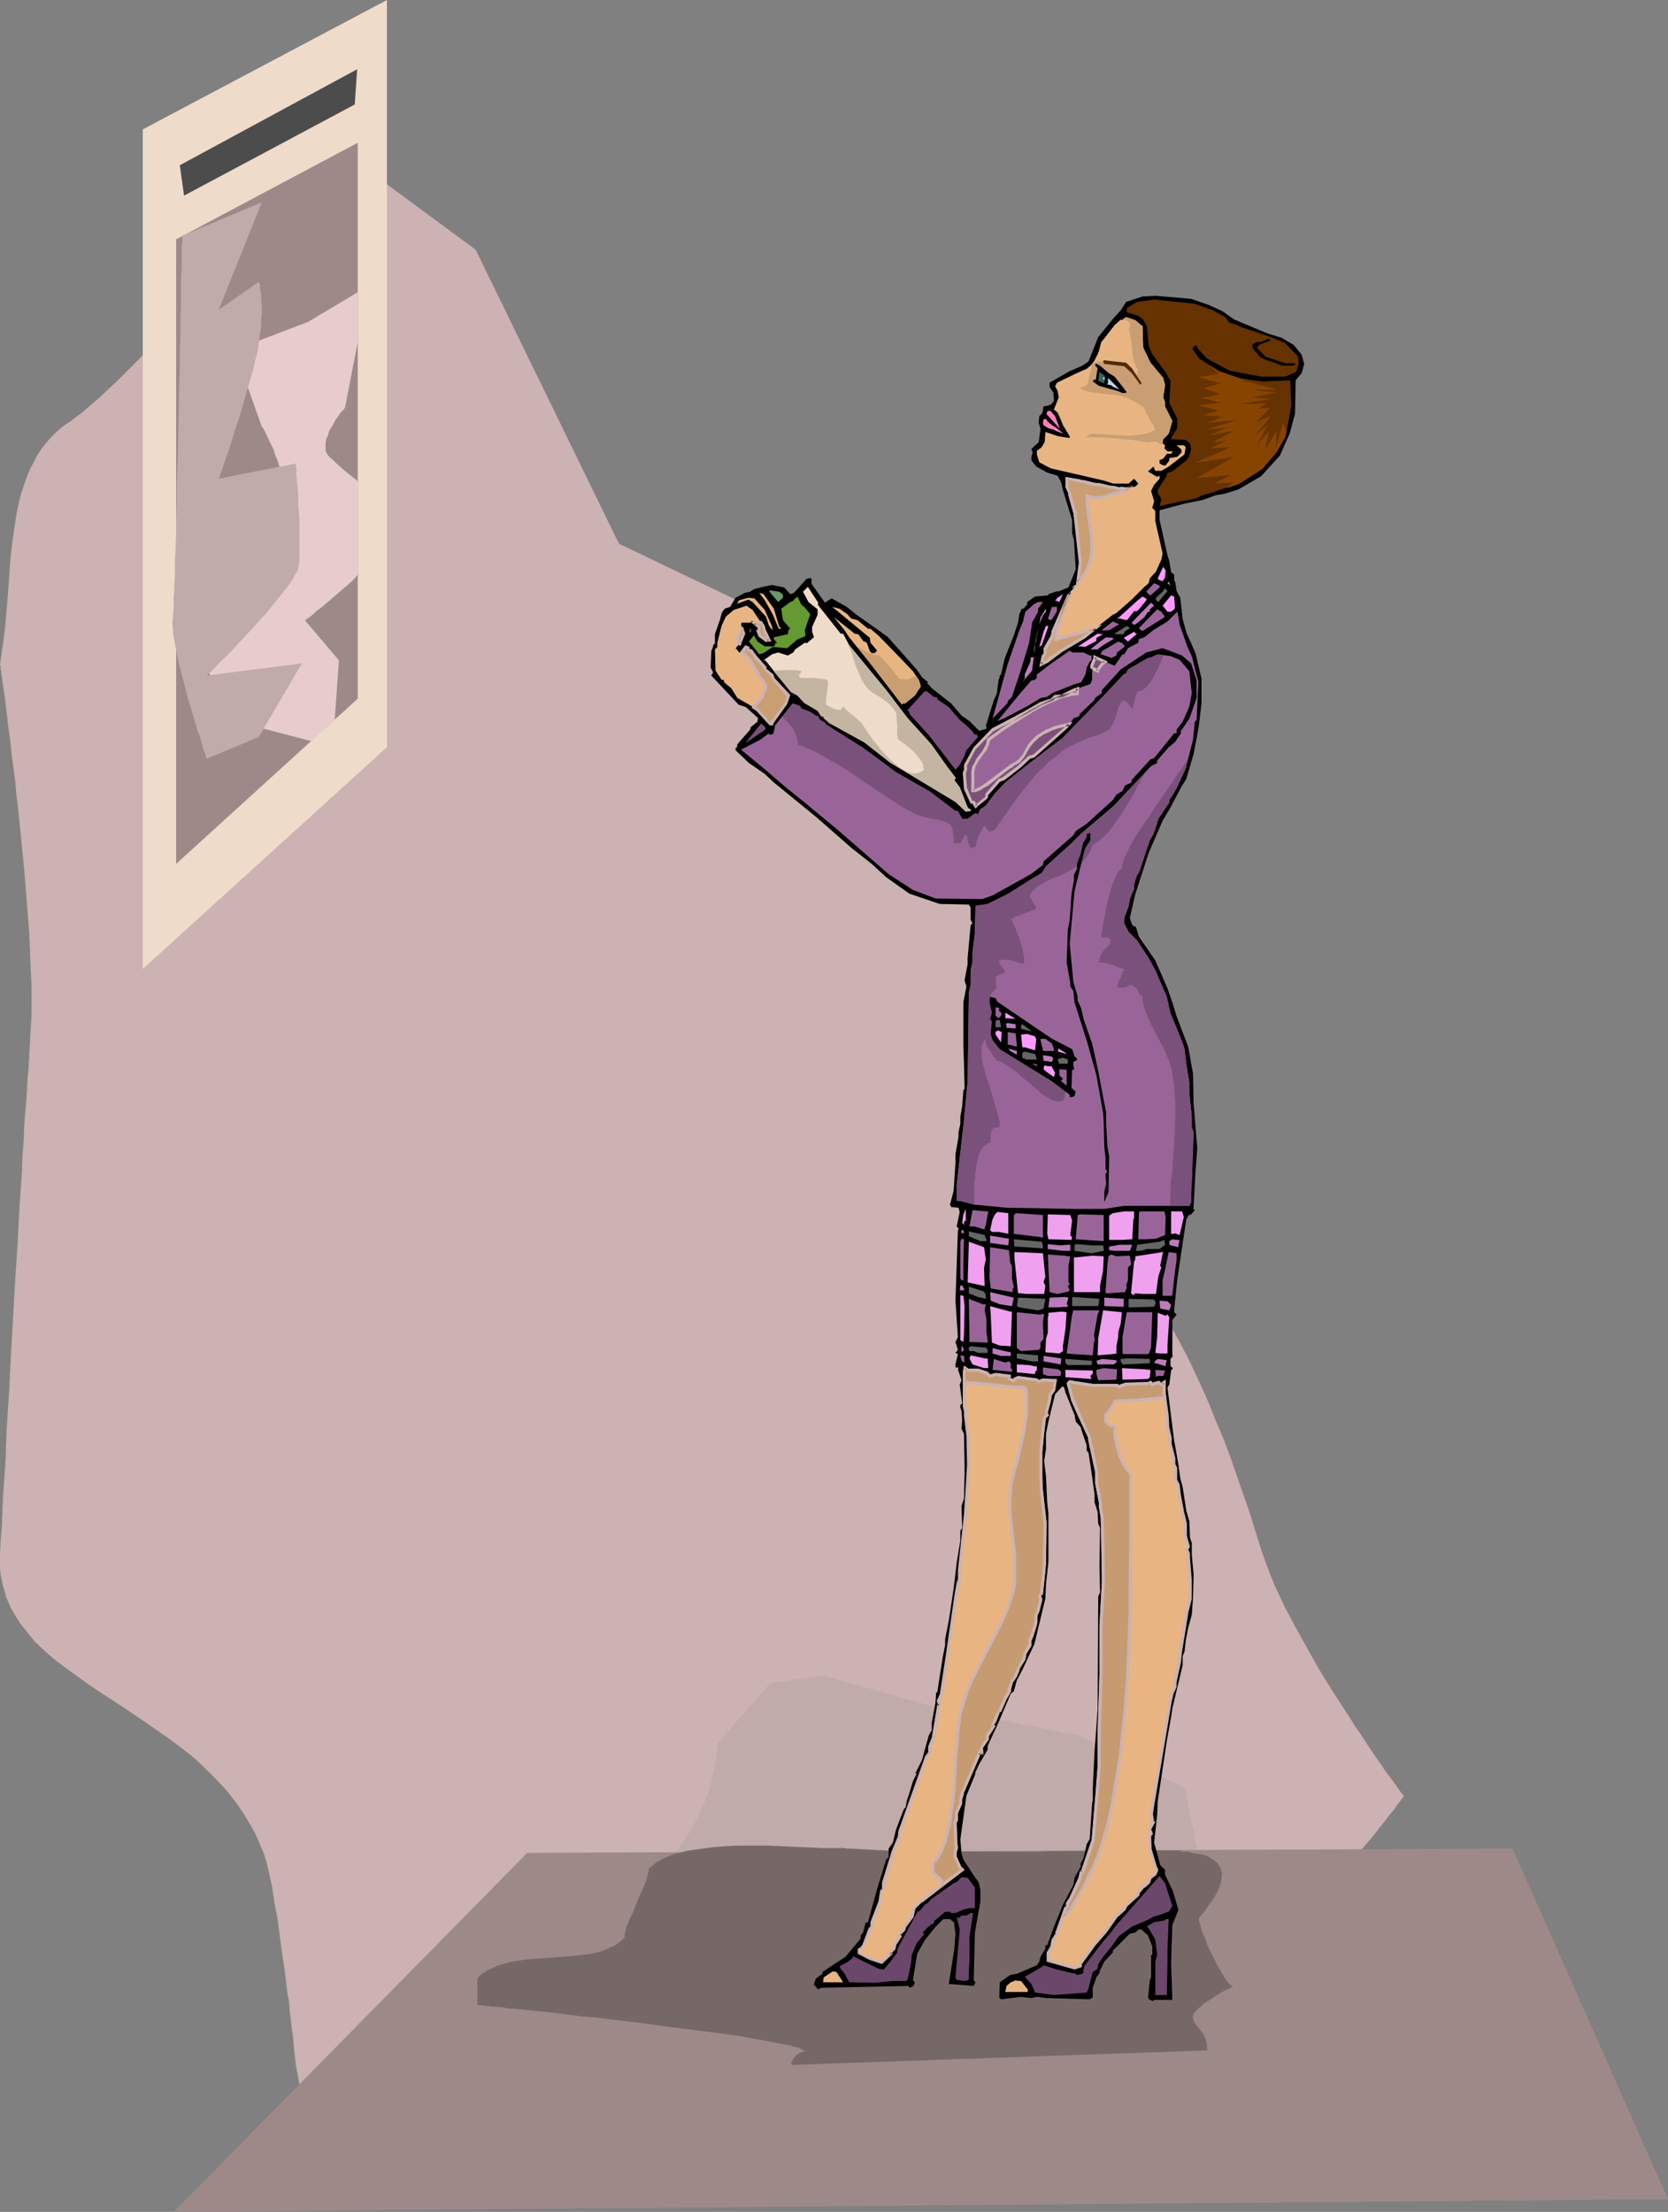 <?xml version="1.0" encoding="UTF-8" standalone="no"?>
<svg
   version="1.0"
   width="117.402mm"
   height="155.668mm"
   id="svg168"
   sodipodi:docname="Businesswoman 36.wmf"
   xmlns:inkscape="http://www.inkscape.org/namespaces/inkscape"
   xmlns:sodipodi="http://sodipodi.sourceforge.net/DTD/sodipodi-0.dtd"
   xmlns="http://www.w3.org/2000/svg"
   xmlns:svg="http://www.w3.org/2000/svg">
  <rect width="100%" height="100%" fill="#808080" stroke="none"/>
  <sodipodi:namedview
     id="namedview168"
     pagecolor="#ffffff"
     bordercolor="#000000"
     borderopacity="0.25"
     inkscape:showpageshadow="2"
     inkscape:pageopacity="0.0"
     inkscape:pagecheckerboard="0"
     inkscape:deskcolor="#d1d1d1"
     inkscape:document-units="mm" />
  <defs
     id="defs1">
    <pattern
       id="WMFhbasepattern"
       patternUnits="userSpaceOnUse"
       width="6"
       height="6"
       x="0"
       y="0" />
  </defs>
  <path
     style="fill:#ccb2b2;fill-opacity:1;fill-rule:evenodd;stroke:none"
     d="m 0,176.781 0.646,-4.525 0.646,-4.686 0.808,-9.372 0.646,-9.211 0.485,-4.525 0.646,-4.363 0.646,-4.201 0.97,-4.201 0.646,-1.939 0.646,-1.939 0.646,-1.778 0.808,-1.778 0.97,-1.778 0.808,-1.616 1.131,-1.616 1.131,-1.454 1.293,-1.454 1.454,-1.454 1.454,-1.293 1.616,-1.131 0.808,-0.485 0.97,-0.808 1.939,-1.454 2.262,-1.939 2.262,-1.939 2.424,-2.262 2.585,-2.424 2.585,-2.585 2.747,-2.747 2.909,-2.909 2.747,-2.909 5.979,-6.302 5.817,-6.302 5.817,-6.464 2.909,-3.232 2.747,-3.07 2.747,-3.07 2.585,-2.909 2.424,-2.909 2.262,-2.585 2.262,-2.585 2.101,-2.424 1.777,-2.101 1.616,-1.939 1.454,-1.778 0.646,-0.646 0.646,-0.646 0.485,-0.646 0.485,-0.485 0.323,-0.485 0.323,-0.485 0.323,-0.162 0.162,-0.323 v -0.162 h 0.162 l 38.135,28.117 38.135,78.21 50.254,24.077 v 0.162 h 0.162 l 0.162,0.323 0.162,0.162 0.323,0.485 0.323,0.323 0.323,0.646 0.485,0.646 0.485,0.646 0.485,0.646 1.131,1.778 1.454,1.778 1.454,2.262 1.777,2.262 1.777,2.585 1.939,2.747 1.939,2.909 2.101,2.909 2.101,3.232 2.262,3.232 2.101,3.393 4.686,6.948 4.524,6.948 4.363,7.11 2.101,3.393 1.939,3.393 1.939,3.393 1.777,3.232 1.777,3.232 1.454,3.07 1.454,2.909 1.293,2.585 0.97,2.585 0.97,2.424 0.808,2.262 0.808,2.585 0.808,2.585 0.97,2.747 0.97,2.747 1.131,2.909 0.97,3.07 1.131,3.07 2.424,6.302 2.424,6.625 5.009,13.25 2.747,6.464 2.585,6.302 2.747,6.14 1.293,2.909 1.293,2.747 1.293,2.747 1.293,2.585 1.293,2.424 1.293,2.262 1.131,2.101 1.293,1.939 1.131,1.778 1.131,1.616 2.262,3.232 2.262,3.232 2.101,3.555 2.101,3.717 2.101,4.04 1.939,4.04 1.939,4.201 1.939,4.363 1.777,4.525 1.939,4.525 1.777,4.686 1.616,4.686 3.393,9.695 3.07,9.857 0.808,2.424 0.97,2.585 0.97,2.585 1.131,2.747 1.293,2.747 1.293,2.747 2.909,5.494 3.07,5.494 3.07,5.494 3.393,5.494 3.232,5.009 1.616,2.424 1.454,2.424 1.616,2.262 1.454,2.262 1.293,1.939 1.293,1.939 1.293,1.778 1.131,1.778 1.131,1.454 0.97,1.293 0.808,1.131 0.646,0.97 0.485,0.646 0.485,0.646 0.323,0.323 v 0.162 0 l -0.162,0.162 v 0.162 l -0.485,0.485 -0.323,0.485 -0.808,0.97 -0.808,1.293 -1.293,1.454 -1.293,1.778 -1.454,1.778 -1.616,2.101 -1.939,2.262 -1.939,2.262 -2.262,2.424 -2.262,2.585 -2.585,2.747 -2.585,2.585 -2.747,2.747 -2.909,2.747 -3.07,2.909 -3.07,2.747 -3.232,2.747 -3.393,2.747 -3.393,2.747 -3.555,2.585 -3.717,2.424 -3.717,2.424 -3.717,2.262 -3.878,2.101 -3.878,1.939 -4.04,1.616 -4.04,1.616 -4.04,1.293 -4.04,1.131 -4.201,0.808 -3.878,0.97 -3.878,0.808 -3.717,0.808 -3.717,0.646 -3.555,0.646 -6.948,1.293 -6.787,1.131 -6.625,0.97 -6.625,0.808 -6.625,0.808 -6.625,0.646 -6.948,0.485 -3.717,0.162 -3.555,0.162 -3.717,0.162 -3.878,0.162 -3.878,0.162 h -4.201 l -4.201,0.162 h -4.363 -4.363 l -4.686,0.162 h -9.857 -4.848 l -4.686,0.323 -4.524,0.485 -4.363,0.485 -3.878,0.808 -3.878,0.808 -3.555,0.97 -3.393,1.131 -3.232,1.131 -2.909,1.293 -2.909,1.293 -2.585,1.454 -2.424,1.293 -2.101,1.616 -2.101,1.454 -1.939,1.454 -1.777,1.454 -1.616,1.616 -1.454,1.454 -1.293,1.293 -1.293,1.454 -0.97,1.293 -0.97,1.293 -0.808,1.131 -0.646,1.131 -0.646,0.97 -0.485,0.97 -0.323,0.646 -0.323,0.485 -0.162,0.485 v 0.323 h -0.162 v 0 h -0.485 -0.646 l -0.808,-0.162 -0.97,-0.323 -1.293,-0.323 -1.293,-0.646 -1.454,-0.646 -1.616,-1.131 -1.616,-1.131 -1.616,-1.454 -1.616,-1.778 -1.777,-1.939 -0.808,-1.131 -0.808,-1.293 -0.808,-1.454 -0.808,-1.454 -0.808,-1.454 -0.808,-1.616 -0.646,-1.616 -0.646,-1.616 -0.646,-1.454 -0.485,-1.454 -0.97,-2.585 -0.646,-2.424 -0.646,-2.585 -0.485,-2.585 -0.485,-2.585 -0.323,-2.909 -0.162,-1.616 -0.162,-1.778 -0.162,-1.778 -0.323,-1.939 -0.162,-1.939 -0.323,-2.262 -0.162,-2.424 -0.485,-2.585 -0.323,-2.747 -0.323,-2.909 -0.485,-3.232 -0.485,-3.232 -0.485,-3.717 -0.485,-3.717 -0.808,-4.201 -0.646,-4.363 -0.485,-2.262 -0.485,-2.101 -0.485,-2.101 -0.646,-2.101 -0.808,-1.939 -0.808,-1.939 -0.808,-1.778 -0.97,-1.778 -2.101,-3.555 -2.262,-3.232 -2.424,-3.07 -2.747,-2.909 -2.747,-2.747 -2.909,-2.747 -3.07,-2.424 -3.232,-2.424 -3.232,-2.262 -3.232,-2.262 -6.464,-4.363 -6.464,-4.201 -3.07,-2.101 -2.909,-2.101 -2.909,-2.101 -2.747,-2.101 L 11.796,439.043 9.372,436.781 7.271,434.195 5.332,431.771 3.717,429.186 2.909,427.732 2.262,426.277 1.616,424.823 1.293,423.53 0.808,421.914 0.485,420.298 0.162,418.844 0,417.067 v -1.778 -1.616 l 0.162,-3.717 0.323,-3.878 0.162,-4.04 0.162,-4.201 0.323,-4.363 0.323,-4.525 0.162,-4.525 0.162,-4.525 0.646,-9.695 0.485,-9.857 1.131,-19.876 0.646,-9.695 0.485,-9.695 0.323,-4.525 0.323,-4.686 0.162,-4.363 0.323,-4.363 0.162,-4.201 0.323,-3.878 0.323,-3.878 0.162,-3.717 0.323,-3.393 0.162,-3.232 0.162,-2.909 0.162,-2.909 0.162,-2.585 0.162,-3.07 v -3.232 -3.393 l -0.162,-3.393 -0.162,-3.717 -0.162,-3.878 -0.162,-3.878 -0.646,-8.08 -0.646,-8.08 -0.808,-8.241 -0.808,-8.08 -0.485,-3.878 -0.323,-3.717 -0.485,-3.717 -0.485,-3.555 -0.323,-3.393 -0.485,-3.232 -0.323,-2.909 -0.323,-2.747 -0.323,-2.585 -0.323,-2.262 -0.323,-1.939 -0.162,-1.616 -0.162,-0.646 v -0.646 l -0.162,-0.646 v -0.323 -0.323 L 0,176.942 Z"
     id="path1" />
  <path
     style="fill:#c1aaaa;fill-opacity:1;fill-rule:evenodd;stroke:none"
     d="m 178.717,493.822 2.101,-2.747 1.939,-2.585 1.616,-2.585 1.293,-2.747 1.293,-2.585 0.97,-2.424 0.808,-2.424 0.646,-2.262 0.485,-1.939 0.323,-1.939 0.323,-1.616 0.162,-1.454 0.162,-1.131 v -0.97 -0.646 l 14.058,-15.998 14.058,-2.101 27.955,7.918 40.074,8.08 28.278,14.058 3.878,20.037 z"
     id="path2" />
  <path
     style="fill:#9e8989;fill-opacity:1;fill-rule:evenodd;stroke:none"
     d="m 140.259,492.853 262.097,-1.131 41.367,93.238 -397.508,3.393 z"
     id="path3" />
  <path
     style="fill:#776868;fill-opacity:1;fill-rule:evenodd;stroke:none"
     d="m 224.447,491.56 h -2.909 -1.454 -1.616 l -3.393,-0.162 -3.555,-0.162 -3.717,-0.162 -3.717,-0.162 h -7.595 l -3.717,0.162 -3.555,0.323 -3.555,0.485 -3.232,0.485 -1.616,0.485 -1.454,0.323 -1.293,0.485 -1.293,0.485 -1.131,0.646 -1.131,0.646 -0.97,0.808 -0.97,0.808 v 0.646 l -0.323,0.97 -0.162,0.97 -0.485,1.293 -0.485,1.293 -0.646,1.293 -1.131,2.747 -1.131,2.747 -0.646,1.293 -0.485,1.293 -0.485,1.131 -0.162,0.97 -0.323,0.97 v 0.808 l -0.97,0.808 -0.808,0.646 -0.97,0.646 -1.131,0.485 -2.262,0.97 -2.585,0.646 -2.585,0.323 -2.747,0.323 -11.15,0.808 -2.747,0.323 -2.585,0.485 -2.424,0.646 -1.293,0.485 -0.97,0.485 -1.131,0.485 -0.97,0.646 -0.97,0.646 -0.808,0.808 v 3.555 3.555 h 0.162 l 0.323,0.162 h 0.485 0.485 l 0.646,0.162 h 0.808 l 0.808,0.162 h 0.97 l 0.97,0.162 h 1.131 l 1.131,0.323 2.747,0.162 2.909,0.323 3.07,0.323 3.555,0.323 3.555,0.485 3.717,0.485 3.878,0.323 4.04,0.485 8.079,0.97 8.079,1.131 4.04,0.485 3.878,0.485 3.717,0.485 3.717,0.485 3.393,0.485 3.232,0.646 2.909,0.485 2.585,0.485 2.262,0.485 1.131,0.162 0.97,0.162 0.808,0.323 0.808,0.162 0.646,0.162 0.485,0.323 0.323,0.162 0.323,0.162 0.323,0.162 v 0.162 h -0.646 l -0.646,0.323 -0.646,0.323 -0.485,0.485 -0.485,0.485 -0.323,0.646 -0.323,0.646 v 0.646 l 110.688,-3.878 -0.162,-0.808 v -0.808 l -0.323,-1.293 -0.485,-1.131 -0.646,-0.97 -0.646,-0.808 -0.323,-0.485 -0.323,-0.323 -0.485,-0.646 -0.323,-0.808 -0.162,-0.646 v -0.485 l 0.162,-0.323 0.162,-0.485 0.323,-0.323 0.485,-0.485 0.485,-0.485 0.646,-0.485 0.646,-0.646 0.97,-0.646 1.131,-0.646 1.131,-0.808 1.293,-0.808 1.616,-0.808 1.616,-0.808 -0.162,-0.162 h -0.162 l -0.646,-0.485 -0.646,-0.808 -0.646,-0.97 -0.646,-1.131 -0.808,-1.293 -1.616,-3.07 -1.454,-3.07 -0.485,-1.454 -0.646,-1.454 -0.485,-1.293 -0.323,-1.293 -0.323,-0.97 v -0.808 l 1.616,-1.939 1.293,-1.939 1.293,-1.778 0.808,-1.616 0.646,-1.616 0.323,-1.454 0.162,-1.293 -0.323,-1.293 -0.162,-0.485 -0.323,-0.485 -0.323,-0.646 -0.485,-0.323 -0.485,-0.485 -0.646,-0.323 -0.646,-0.485 -0.646,-0.323 -0.808,-0.323 -0.97,-0.162 -0.97,-0.162 -1.131,-0.162 -1.131,-0.323 h -1.293 l -1.293,-0.162 h -1.454 0.97 0.646 0.646 l 0.323,-0.162 h 0.485 0.162 -0.808 -0.485 -2.909 -0.97 -4.848 -2.909 -3.07 l -3.393,0.162 h -3.717 -3.878 -3.878 -4.201 l -4.201,0.162 H 250.463 l -4.04,-0.162 h -3.878 -3.555 l -3.555,-0.162 -3.232,-0.162 -2.909,-0.162 -2.585,-0.162 h -1.293 z"
     id="path4" />
  <path
     style="fill:#000000;fill-opacity:1;fill-rule:evenodd;stroke:none"
     d="m 321.562,81.119 3.555,1.616 3.232,2.262 3.07,1.293 5.817,2.424 3.717,1.131 3.232,1.939 2.101,2.585 0.646,2.424 -0.646,2.424 -1.616,1.939 -0.162,8.888 -1.454,5.333 -2.585,5.817 -5.009,5.494 -6.14,3.555 -3.717,1.131 -2.101,0.323 -3.555,1.293 -4.848,0.97 -6.625,1.778 v 2.585 l 2.101,9.372 0.485,1.616 0.485,2.909 0.808,0.646 v 1.454 l 0.323,0.646 0.323,2.262 0.808,1.454 0.162,0.323 0.646,5.656 0.97,3.555 2.424,5.494 1.616,6.787 v 6.625 l -0.485,4.04 -0.323,2.585 -1.293,6.787 -1.939,6.625 -1.293,2.101 -2.909,5.494 -2.101,3.555 -3.717,8.564 -3.555,10.988 -1.454,6.302 0.646,1.939 0.97,0.485 0.808,2.585 4.363,6.302 3.232,7.433 1.293,3.717 1.131,3.717 3.07,8.08 1.293,7.11 0.162,7.918 0.97,11.958 -0.485,6.464 -0.485,8.888 v 0.97 l 0.323,0.162 -1.293,1.454 v -0.162 l -0.162,-0.162 -0.808,1.293 -0.646,4.201 -1.777,11.958 -0.808,7.918 v 0.646 l 0.646,0.646 -1.131,1.454 v 9.372 l 0.162,0.162 -0.646,0.808 v 1.939 l 0.646,0.485 -0.485,0.646 -0.485,3.717 -0.485,0.808 1.777,14.22 0.323,1.616 0.808,4.686 0.485,3.555 0.646,2.424 0.97,6.302 0.808,2.747 0.162,4.363 0.485,1.454 v 3.07 l 0.485,5.333 -0.162,6.302 -0.323,4.363 -0.97,3.555 -0.646,3.393 -0.323,2.909 -0.485,1.131 v 2.424 l -2.747,11.473 -0.323,2.262 -1.131,6.302 -2.424,16.159 -0.162,3.717 -0.808,7.272 0.97,3.555 0.646,2.424 1.454,1.454 h -0.162 v 1.131 l 2.101,4.363 1.454,5.009 -1.616,4.04 -0.323,10.019 0.323,9.695 v 0.162 h -4.848 l -0.162,0.323 -0.97,-0.323 -0.485,-0.485 0.485,-4.848 0.323,-0.646 v -5.979 h 0.323 v -2.262 l -1.131,-2.909 -1.777,-1.616 h -0.646 l -0.97,0.808 -1.454,0.323 -4.524,4.525 v 0.485 l -2.262,2.424 -1.293,2.585 0.162,0.162 -0.97,1.454 -0.97,2.747 v 2.585 l -0.808,0.485 -11.634,-0.323 -2.424,-0.323 -1.454,0.323 -2.747,-0.323 -5.332,0.646 -0.485,-0.485 0.162,-4.04 2.747,-1.939 1.777,-0.323 5.332,-2.262 0.646,-0.97 0.323,-1.293 0.97,-1.616 0.323,-0.646 v -0.808 h 0.485 l 1.777,-4.848 2.424,-5.979 2.747,-5.171 0.323,-1.939 1.616,-2.909 v -0.808 l 0.808,-1.616 0.808,-3.555 0.808,-1.454 0.646,-9.534 0.162,-0.646 v -3.393 l 0.485,-9.857 0.808,-10.827 0.162,-30.218 0.485,-1.131 -0.162,-6.948 0.162,-10.18 -0.485,-1.131 -0.162,-3.07 -0.808,-2.585 v -2.101 l -0.485,-3.393 -0.162,-1.293 -0.97,-6.464 -0.485,-0.485 v -1.454 l -1.131,-3.232 -0.485,-1.616 -1.293,-1.454 -0.323,-1.778 -2.424,-5.979 -0.323,-1.293 -0.485,-0.323 -1.939,2.101 -1.777,7.272 -0.646,3.232 v 4.04 l -0.485,3.232 0.485,4.04 0.323,6.948 0.323,2.909 v 12.927 l -0.646,5.979 -0.162,3.717 -2.909,12.119 -3.232,6.948 -1.454,2.747 -0.808,2.909 -0.808,0.646 -3.232,7.595 -2.909,6.302 v 0.97 l -2.262,3.878 -0.97,2.101 -0.162,0.808 -2.262,5.494 -1.616,11.635 0.323,3.717 0.485,1.616 3.07,4.686 0.97,1.293 0.485,2.101 v 3.232 l -0.646,3.393 -0.808,4.686 -0.323,12.766 0.485,0.485 -0.485,0.97 -5.979,-0.485 h -0.646 l 0.323,-2.101 1.131,-7.11 0.323,-4.201 -0.323,-2.424 v -0.485 l -1.131,-0.97 h -1.777 l -2.101,2.101 -2.747,3.393 -2.101,3.717 -1.131,6.948 0.485,0.808 -0.323,0.808 -0.97,0.485 -0.485,-0.485 -7.11,0.162 -15.513,0.323 -0.97,0.162 -0.323,0.323 -1.131,-1.293 0.485,-1.616 1.777,-1.293 v -0.485 l 6.14,-4.04 1.616,-1.939 2.424,-2.909 v -0.808 l 0.646,-0.808 0.646,-2.585 0.646,-0.162 2.585,-9.372 2.262,-7.272 0.646,-0.646 v -2.262 l 1.131,-1.616 0.808,-3.393 2.101,-5.494 0.485,-0.485 0.323,-1.778 0.646,-1.939 0.97,-3.232 0.97,-1.939 -0.323,-0.162 1.777,-3.555 0.646,-2.424 1.131,-4.04 0.808,-1.454 v -1.939 l 0.97,-5.333 0.162,-2.101 v -0.646 h 0.323 l 1.454,-9.372 0.646,-3.232 v -1.616 l 0.97,-4.848 1.293,-8.564 0.808,-6.787 0.97,-5.979 v -2.585 l 0.485,-0.808 -0.162,-5.817 0.646,-1.939 0.162,-6.464 v -2.424 l -0.162,-8.403 -0.646,-1.293 0.162,-2.262 -0.162,-2.424 -0.323,-0.97 v -0.646 l 0.485,-0.485 -0.646,-5.009 0.485,-1.131 -0.97,-2.909 0.162,-0.323 -0.162,-0.162 h -0.646 v -0.808 l 0.646,-2.747 -0.646,-0.323 0.646,-0.808 -0.646,-2.101 0.646,-1.293 -0.646,-9.695 0.646,-18.745 0.162,-0.162 v -0.323 l -0.485,-0.485 0.808,-3.878 -0.323,-1.131 -1.939,-0.162 -0.323,-0.646 0.97,-3.717 0.485,-7.433 v -2.262 l 0.808,-4.686 v -1.131 l 0.485,-2.262 v -1.939 l 0.485,-2.747 0.323,-4.201 0.323,-0.485 -0.162,-6.625 -0.162,-4.848 v -11.473 l 0.808,-4.201 -0.485,-1.616 0.808,-4.363 v -1.616 l 0.808,-8.726 0.485,-0.485 -0.485,-0.97 v -3.232 l -0.485,-0.808 -7.756,-0.162 -8.079,-2.747 -6.14,-4.363 -3.878,-3.555 -5.332,-4.201 -9.211,-8.08 -11.473,-9.372 -2.424,-2.262 -4.201,-2.909 -3.232,-3.07 -0.323,-0.323 v -0.646 h 0.323 l 0.162,-0.97 3.393,-3.878 0.162,-0.646 1.777,-1.454 0.162,-0.97 -3.232,-2.909 -1.939,-0.646 -7.271,-7.756 0.485,-0.808 -0.646,-1.293 0.162,-4.363 0.485,-1.293 v -0.323 l 0.485,-0.485 v -2.424 l 1.454,-4.201 0.323,-1.454 0.808,-1.131 1.454,-0.485 1.454,-2.424 2.424,-1.293 1.454,-0.323 0.97,-0.646 2.424,-0.646 2.424,-0.485 3.232,0.646 1.616,1.778 0.97,-0.323 3.07,-3.393 v -0.162 l 0.808,-0.323 h 0.808 v 1.454 l 3.555,5.009 1.777,-1.131 4.04,2.262 2.585,2.101 5.979,4.201 2.424,1.778 7.595,8.564 1.454,2.101 1.616,1.293 -0.323,0.162 1.293,1.454 5.171,4.04 2.747,3.232 2.101,1.454 2.585,2.585 1.777,-0.485 0.162,-0.162 v -0.323 l -0.162,-0.323 2.101,-6.787 0.808,-1.778 0.485,-3.717 0.323,-0.646 -0.162,-0.162 0.485,-0.646 0.97,-4.201 2.424,-6.14 1.131,-3.393 0.323,-2.101 0.646,-1.616 h 0.485 l 0.97,-1.131 v -0.646 l 2.101,-1.454 3.555,-0.323 v -0.323 l 2.424,-0.808 0.162,0.162 0.323,-0.162 2.424,-0.97 0.97,-2.424 0.97,-2.424 -0.485,-7.756 -0.485,-1.778 v -3.555 l -2.585,-8.403 -0.162,-0.97 -0.323,-0.97 -0.808,-1.454 -2.747,-0.808 -2.909,-1.616 -1.293,-1.616 v -0.97 l 0.323,-1.131 -0.323,-0.97 1.939,-1.778 0.485,-3.555 -0.485,-1.616 0.162,-1.778 0.808,-0.808 0.323,-1.778 0.97,-0.162 0.97,-0.323 0.323,-0.323 0.485,-0.646 v -0.646 l -0.162,-1.616 -0.97,-1.454 v -1.131 l 5.332,-3.07 3.393,-1.454 1.616,-1.131 2.585,-6.464 4.04,-5.009 1.939,-2.101 1.454,-2.262 4.363,-1.454 3.555,-0.162 9.372,0.808 z"
     id="path5" />
  <path
     style="fill:#663200;fill-opacity:1;fill-rule:evenodd;stroke:none"
     d="m 325.925,84.351 1.131,1.454 1.616,0.485 1.777,0.808 2.909,0.97 3.878,1.293 4.524,1.778 3.555,3.717 0.162,1.778 -0.646,2.262 -2.909,1.293 h -6.464 l -8.403,-1.616 -5.979,-3.232 -2.424,-2.585 v -0.485 l -0.646,-0.485 -0.808,0.97 1.777,2.585 5.332,3.393 5.656,1.939 5.979,0.808 7.271,-0.323 0.323,6.787 -1.131,6.14 -0.485,2.101 -2.262,4.04 -3.878,4.525 -6.302,4.04 -4.363,1.293 -2.101,0.808 -3.07,0.808 -1.616,0.808 -1.293,0.323 -2.747,0.485 -5.817,1.293 0.485,-1.778 -0.97,-1.778 v -0.808 l 2.424,-3.717 v -0.646 l 1.616,-0.646 3.555,-2.747 0.808,-1.131 0.485,-1.939 -0.323,-1.454 -1.131,-0.97 -4.04,-0.162 1.777,-2.909 v -2.585 l -2.101,-4.201 0.323,-5.817 -1.293,-2.262 -3.555,-4.848 -0.97,-2.262 -0.485,-5.171 -0.97,-1.778 -1.293,-0.97 -3.07,-0.97 v -1.131 l 2.747,-1.616 4.524,-0.646 10.826,1.131 4.848,1.778 z"
     id="path6" />
  <path
     style="fill:#e8b582;fill-opacity:1;fill-rule:evenodd;stroke:none"
     d="m 303.141,86.128 0.808,0.646 0.162,5.656 1.939,4.04 3.393,4.04 0.485,1.939 -0.485,3.232 0.485,1.293 v 1.131 l 1.939,3.878 -0.97,3.393 -1.454,1.454 -0.162,1.131 0.646,0.485 -0.162,0.808 0.808,0.808 h 1.454 l -0.485,0.646 h -1.131 l -0.97,1.293 -0.808,0.323 h -0.162 v 0.97 l 0.97,0.485 h 0.646 l 0.97,-1.293 v -0.646 l 2.101,-0.323 1.131,-1.131 v -0.808 l -1.293,-1.131 h -1.454 3.393 l 0.485,0.485 -0.323,1.939 -4.201,3.232 -1.939,1.131 h -1.616 l -0.485,-1.131 -1.454,1.293 2.424,1.454 0.646,-0.323 v 0.808 l -1.454,1.616 -0.808,1.616 0.808,2.747 -0.485,1.778 0.808,0.808 v 2.747 l 1.939,8.564 -0.323,1.616 -1.454,3.232 -1.616,1.778 -0.323,1.293 -1.131,0.97 -3.393,3.393 -4.04,3.555 -0.97,0.485 -7.756,5.979 -5.979,3.555 -3.717,2.909 -1.454,0.646 0.323,-2.101 0.646,-0.808 v -1.131 l 1.777,-3.393 0.323,-1.131 4.04,-9.695 1.293,-1.131 0.162,-0.97 0.97,-0.646 0.808,-5.979 -0.808,-7.595 -0.808,-5.656 -1.293,-5.171 -0.808,-1.778 v -1.454 -0.646 l 3.393,0.485 0.485,0.162 h 0.646 l 3.07,0.646 6.464,1.293 4.201,-0.485 0.808,-0.808 -1.131,-1.293 -1.454,1.293 h -4.04 l -2.585,-0.808 -12.604,-2.909 -1.454,-0.323 -3.07,-1.616 -0.646,-2.101 v -0.97 l 1.293,-0.97 0.808,-1.454 0.162,-2.585 3.393,1.131 3.07,0.485 v -0.485 l -1.777,-2.909 -0.646,-1.616 -0.808,-1.778 -0.97,-0.808 1.293,-3.232 -0.323,-1.778 -0.646,-1.131 0.485,-0.97 5.009,-2.424 2.909,-1.293 0.97,-0.808 0.97,-1.131 0.97,-1.939 0.323,-0.808 0.646,-2.424 0.808,-0.97 2.747,-3.555 1.616,-1.454 0.323,0.162 0.162,-0.162 0.97,-0.646 2.424,0.808 z"
     id="path7" />
  <path
     style="fill:#c99e72;fill-opacity:1;fill-rule:evenodd;stroke:none"
     d="m 290.375,97.601 -0.162,1.131 -0.323,1.131 -0.323,1.293 -0.323,1.131 -0.162,0.162 -0.323,0.162 -0.808,0.323 -0.485,0.162 v 0.323 l 0.808,0.323 0.808,0.323 1.777,0.323 3.717,0.485 1.939,0.162 1.939,0.323 1.777,0.646 0.808,0.485 0.808,0.323 2.101,1.293 0.323,0.323 0.162,0.323 0.323,0.646 0.162,0.646 0.323,0.323 0.323,0.162 v 0.646 l 0.323,0.485 1.131,1.778 0.162,0.485 v 0.485 l -0.808,0.323 -0.808,0.485 -0.97,0.162 -0.97,0.162 -2.262,0.323 h -2.585 l -2.424,-0.162 -2.424,-0.162 -2.262,-0.162 h -0.97 -0.808 l -0.162,0.162 -0.162,0.323 -0.323,0.162 -0.162,0.162 -0.323,0.162 h 1.939 2.101 l 4.201,0.323 4.201,0.323 1.939,0.323 1.777,0.323 h 0.808 l 0.646,-0.162 h 0.646 0.97 v 0.323 l 0.646,0.323 h 0.808 l -0.162,-0.162 0.162,-1.131 1.454,-1.454 0.97,-3.393 -1.939,-3.878 v -1.131 l -0.485,-1.293 0.485,-3.232 -0.485,-1.939 -3.393,-4.04 -1.939,-4.04 -0.162,-5.656 -0.808,-0.646 -1.131,-0.97 -2.424,-0.808 -0.808,0.485 1.131,0.485 0.323,0.323 0.323,0.162 v 0.97 l -0.323,1.131 0.323,0.323 v 0.646 l 0.323,1.293 0.323,3.07 0.162,1.454 0.323,1.454 0.485,1.131 0.162,0.485 0.323,0.323 v 1.131 0.162 l -0.162,0.162 h -0.162 l 0.162,0.162 v 0 h -0.162 l -0.162,0.646 -0.485,-0.646 -0.485,-0.646 -0.646,-0.485 -0.485,-0.646 -0.323,-0.323 -0.323,-0.323 -0.485,-0.323 -0.646,-0.162 -1.454,-0.485 -1.454,-0.162 h -1.616 -1.454 l -0.646,0.162 -0.485,0.162 -0.485,0.323 -0.323,0.162 z"
     id="path8" />
  <path
     style="fill:#000000;fill-opacity:1;fill-rule:evenodd;stroke:none"
     d="m 337.882,90.329 v 0.323 l -2.747,0.97 -0.808,0.808 2.262,2.424 5.332,1.778 h 2.424 l 0.323,0.323 -0.97,0.323 h -2.424 l -4.686,-1.616 -1.293,-0.646 -2.101,-2.424 v -0.97 l 1.131,-0.646 h 1.131 l 1.777,-0.808 h 0.485 z"
     id="path9" />
  <path
     style="fill:#000000;fill-opacity:1;fill-rule:evenodd;stroke:none"
     d="m 294.9,99.217 1.616,0.97 2.424,3.07 0.808,1.131 -0.646,0.162 h -0.485 l -1.131,-0.485 -5.171,-1.454 -1.616,-1.131 0.323,-0.485 h 0.485 l 0.485,-3.07 -0.646,-0.646 0.162,-0.646 0.485,0.323 0.646,0.323 z"
     id="path10" />
  <path
     style="fill:#542b00;fill-opacity:1;fill-rule:evenodd;stroke:none"
     d="m 301.201,98.086 2.101,3.232 0.323,0.485 v 0.323 l -0.323,0.162 -2.262,-3.07 -1.939,-1.778 -5.332,-0.646 -0.323,-0.646 0.162,-0.323 5.979,0.646 z"
     id="path11" />
  <path
     style="fill:#326666;fill-opacity:1;fill-rule:evenodd;stroke:none"
     d="m 292.476,98.894 1.454,1.131 -0.162,1.939 -1.616,-0.646 z"
     id="path12" />
  <path
     style="fill:#bad8ef;fill-opacity:1;fill-rule:evenodd;stroke:none"
     d="m 297.808,103.58 -1.616,-0.646 -0.646,-0.485 -0.97,-0.162 0.162,-0.485 v -1.293 l 1.293,1.293 0.97,0.97 z"
     id="path13" />
  <path
     style="fill:#ff7fbc;fill-opacity:1;fill-rule:evenodd;stroke:none"
     d="m 281.972,114.083 -3.555,-3.878 0.162,-0.808 0.808,-0.162 1.293,1.454 z"
     id="path14" />
  <path
     style="fill:#ff7fbc;fill-opacity:1;fill-rule:evenodd;stroke:none"
     d="m 278.417,111.659 0.323,0.485 1.131,0.97 1.293,0.808 1.777,1.454 -1.777,-0.646 -0.97,-0.485 -1.293,-0.323 -1.293,-0.808 -0.162,-0.646 0.162,-0.97 h 0.162 0.485 z"
     id="path15" />
  <path
     style="fill:#ff99ff;fill-opacity:1;fill-rule:evenodd;stroke:none"
     d="m 309.927,153.673 -0.485,0.646 -0.162,0.323 -1.131,-0.485 -0.162,-0.323 1.454,-3.07 0.646,0.97 z"
     id="path16" />
  <path
     style="fill:#bc7cbc;fill-opacity:1;fill-rule:evenodd;stroke:none"
     d="m 310.574,155.127 0.323,-0.485 0.485,1.131 z"
     id="path17" />
  <path
     style="fill:#996599;fill-opacity:1;fill-rule:evenodd;stroke:none"
     d="m 308.473,155.774 v 0.485 l -2.424,2.101 h -0.162 l -0.97,-0.97 2.101,-2.262 1.131,0.485 z"
     id="path18" />
  <path
     style="fill:#efdbc9;fill-opacity:1;fill-rule:evenodd;stroke:none"
     d="m 217.66,160.622 -0.162,0.162 6.14,7.756 h 0.646 l 1.616,3.07 9.857,11.958 5.656,7.433 6.302,6.948 4.363,6.14 2.101,2.747 v 0.323 l -0.323,0.323 1.454,1.939 2.101,5.333 0.485,0.485 h 0.323 v 0.485 l -1.293,0.162 -2.747,-2.585 -17.452,-10.503 -6.787,-5.332 -9.372,-5.171 -1.454,-1.293 v -0.323 l -0.646,-0.162 -0.97,-1.454 -3.555,-2.101 -1.777,-1.939 -1.777,-0.97 -6.787,-8.403 h -0.485 l 2.262,-1.616 1.616,-0.485 2.585,0.808 1.454,-0.808 0.485,-0.808 2.585,-1.778 h 0.162 l 0.323,0.162 1.939,-1.616 -0.485,-1.454 v -1.293 l 1.454,-3.232 v -1.454 l -2.424,-1.939 -1.454,-2.747 1.293,-1.293 2.747,4.201 z"
     id="path19" />
  <path
     style="fill:#666666;fill-opacity:1;fill-rule:evenodd;stroke:none"
     d="m 310.574,157.228 -2.424,2.909 -0.646,-0.485 v -0.646 l 1.939,-1.778 0.323,-0.646 h 0.162 z"
     id="path20" />
  <path
     style="fill:#659965;fill-opacity:1;fill-rule:evenodd;stroke:none"
     d="m 208.288,158.198 v 0.808 l -1.293,1.131 -2.424,-2.909 0.323,-0.162 2.424,0.323 z"
     id="path21" />
  <path
     style="fill:#e8b582;fill-opacity:1;fill-rule:evenodd;stroke:none"
     d="m 205.864,161.914 1.454,4.848 0.485,0.323 v 0.162 h -0.646 l -1.616,-3.878 -2.101,-3.717 -1.454,-1.939 1.131,0.323 z"
     id="path22" />
  <path
     style="fill:#ff99ff;fill-opacity:1;fill-rule:evenodd;stroke:none"
     d="m 281.164,159.814 h -0.485 l 0.646,-0.808 1.454,-0.97 -0.97,2.101 z"
     id="path23" />
  <path
     style="fill:#ff99ff;fill-opacity:1;fill-rule:evenodd;stroke:none"
     d="m 312.513,160.783 v 1.131 l -0.97,0.808 h -0.97 l -1.293,-1.616 2.262,-2.747 0.808,0.323 z"
     id="path24" />
  <path
     style="fill:#659932;fill-opacity:1;fill-rule:evenodd;stroke:none"
     d="m 214.105,161.591 1.454,1.778 -1.454,4.201 0.162,1.616 -2.262,0.97 -2.585,2.262 -3.878,-0.323 -2.424,1.616 -1.131,0.323 -2.747,-3.393 1.293,-1.616 0.97,1.616 1.939,1.293 h 2.424 l 0.323,-0.323 V 171.125 h 0.323 l 0.162,-0.162 -0.808,-0.97 v -0.485 l 2.262,-0.485 1.293,-0.323 h 0.162 l 0.162,-1.131 0.485,-0.323 -1.939,-2.262 -0.485,-3.07 2.424,-1.778 0.808,-0.323 0.162,-0.323 0.97,-0.808 0.97,2.101 z"
     id="path25" />
  <path
     style="fill:#ff99ff;fill-opacity:1;fill-rule:evenodd;stroke:none"
     d="m 305.08,159.49 -1.939,2.424 -0.646,0.646 h -0.808 l -1.616,2.101 -0.323,0.323 -1.939,-0.485 -0.646,0.162 3.393,-3.07 1.939,-1.778 1.454,-1.131 0.646,0.323 z"
     id="path26" />
  <path
     style="fill:#e8b582;fill-opacity:1;fill-rule:evenodd;stroke:none"
     d="m 203.44,162.237 1.939,4.363 0.162,1.131 -0.97,-1.293 -0.808,-2.424 -3.555,-3.878 -1.131,-0.646 -3.07,1.131 0.646,-0.97 2.424,-0.646 1.616,0.162 z"
     id="path27" />
  <path
     style="fill:#ffffff;fill-opacity:1;fill-rule:evenodd;stroke:none"
     d="m 279.71,159.167 -0.97,1.454 z"
     id="path28" />
  <path
     style="fill:#996599;fill-opacity:1;fill-rule:evenodd;stroke:none"
     d="m 276.155,161.914 v 0.808 l -1.616,2.909 v 0.323 l -0.808,5.171 -2.424,7.918 -2.101,6.302 -1.131,1.131 v 0.485 l -4.04,4.201 4.04,-14.543 3.07,-8.888 1.131,-2.747 v -0.323 l 0.485,-1.939 2.424,-2.101 0.97,-0.485 h 1.293 z"
     id="path29" />
  <path
     style="fill:#bc7cbc;fill-opacity:1;fill-rule:evenodd;stroke:none"
     d="m 305.888,162.076 v 0.646 h -0.485 l -0.97,1.454 -2.424,1.939 h -0.485 l -0.485,-0.485 5.171,-5.333 0.808,0.808 z"
     id="path30" />
  <path
     style="fill:#e8b582;fill-opacity:1;fill-rule:evenodd;stroke:none"
     d="m 203.117,166.6 0.323,1.131 1.131,2.424 h -0.485 l -0.323,0.323 -1.616,-1.293 -0.485,-1.454 0.323,-0.162 v -0.808 l -1.939,-1.616 -0.485,0.485 h -2.262 l -0.162,0.485 0.808,2.424 -1.131,2.585 -1.131,1.293 0.323,0.323 0.646,0.808 h 0.646 l 1.131,-1.454 0.646,0.323 v 0.323 l 0.162,0.323 h 0.485 l 1.293,1.778 2.585,2.747 v 0.485 l 1.777,1.454 0.485,1.293 3.878,4.201 -0.646,2.101 -3.717,5.171 v 0.323 h -0.485 l -3.393,-3.878 -4.201,-2.424 -1.131,-0.646 -1.616,-2.585 -1.939,-1.616 v -0.485 l -0.323,-0.162 h -0.323 l -1.616,-2.424 -0.162,-5.656 0.646,-0.646 v -1.131 l 1.131,-4.525 1.131,-2.424 2.101,-1.778 3.393,-1.131 1.616,1.131 z"
     id="path31" />
  <path
     style="fill:#e8b582;fill-opacity:1;fill-rule:evenodd;stroke:none"
     d="m 225.416,163.369 0.97,1.131 1.777,0.485 2.747,2.262 h 0.646 l 2.262,1.939 5.817,5.979 3.232,3.393 1.616,2.424 0.485,1.616 -1.616,2.424 -2.585,2.101 h -0.646 l -0.162,0.323 -8.079,-10.503 -5.979,-7.433 -1.293,-1.939 -2.747,-3.393 5.494,4.363 0.97,0.162 1.293,1.778 0.97,0.485 0.808,2.262 0.485,0.485 h 0.808 l 0.646,-0.646 -1.777,-2.101 -0.162,-1.293 -8.403,-6.948 -1.616,-1.293 1.939,0.485 z"
     id="path32" />
  <path
     style="fill:#996599;fill-opacity:1;fill-rule:evenodd;stroke:none"
     d="m 281.164,162.561 -1.454,2.424 -0.97,-0.323 0.808,-2.424 0.323,-0.808 h 1.293 z"
     id="path33" />
  <path
     style="fill:#bc7cbc;fill-opacity:1;fill-rule:evenodd;stroke:none"
     d="m 278.256,162.722 -0.808,0.97 -0.97,2.424 0.323,-1.939 1.293,-2.101 h 0.162 z"
     id="path34" />
  <path
     style="fill:#996599;fill-opacity:1;fill-rule:evenodd;stroke:none"
     d="m 309.442,163.53 0.323,0.162 v 0.485 l -5.656,3.555 h -0.485 l -0.646,-0.646 4.848,-5.009 1.131,0.646 z"
     id="path35" />
  <path
     style="fill:#996599;fill-opacity:1;fill-rule:evenodd;stroke:none"
     d="m 313.805,166.116 2.101,5.979 1.131,2.424 0.97,3.878 0.808,2.909 -0.485,10.18 -0.485,0.485 -0.485,4.848 -1.454,5.656 -0.485,1.939 -1.939,4.201 -0.323,0.808 -1.131,1.939 -0.97,1.454 v 0.646 l -2.909,4.363 -0.646,2.101 -0.646,1.939 -0.97,1.616 -2.909,8.726 -0.485,0.485 -0.808,2.585 v 1.454 h -0.162 l -0.97,2.424 -0.323,1.939 -1.131,3.07 v 1.454 l 1.131,2.262 2.262,2.262 3.07,4.686 1.777,3.232 3.07,7.11 0.97,4.363 3.07,7.433 0.646,1.939 0.485,4.04 0.808,5.009 v 2.747 l 0.646,6.14 v 2.909 l 0.485,1.454 -0.485,13.735 -0.162,2.101 v 2.909 l -0.323,0.323 v 0.485 h -17.613 l -5.171,0.808 h -7.595 l -18.421,-0.323 -8.403,-0.808 -3.878,-0.97 h -0.97 v -4.201 l 1.293,-11.635 0.646,-5.656 0.162,-1.939 0.808,-8.403 0.323,-23.592 0.485,-2.101 v -3.878 l 0.485,-2.262 v -2.424 l 0.646,-5.332 v -1.454 l 0.162,-5.656 3.232,-0.485 5.494,-2.747 6.14,-3.878 2.747,-1.616 1.131,-1.778 6.787,-6.14 2.585,-2.585 8.564,-7.272 5.332,-5.656 4.686,-5.009 1.616,-0.808 v -0.646 l 3.07,-3.555 1.616,-1.293 1.777,-2.585 -0.323,-0.162 2.424,-3.555 1.939,-5.494 v -4.686 l -1.454,-4.525 -2.424,-2.101 -5.171,-1.939 -4.363,1.131 -6.787,4.525 -5.009,5.494 v 0.808 l -1.616,1.131 -0.485,0.808 -3.878,3.717 v 0.485 l -1.454,0.485 -1.616,2.101 -9.049,7.918 -0.97,0.323 -2.747,2.424 -4.201,3.393 -1.293,0.323 -3.393,3.878 v 0.808 l -2.262,1.939 -0.646,0.323 -0.646,-1.131 h -0.485 l -1.454,-3.555 -0.485,-4.04 0.485,-0.97 v -1.293 l 2.424,-4.525 4.686,-4.848 3.07,-1.616 5.494,-2.909 4.201,-2.424 3.07,-1.131 0.808,-0.646 1.939,-0.323 2.909,-1.454 4.524,-1.616 0.485,-1.131 v -3.878 l 0.646,-1.778 v -0.323 l 3.07,1.293 2.262,0.97 2.101,-3.07 h 0.485 l 0.97,-1.616 2.747,-1.454 0.162,-0.97 1.454,-0.485 2.424,-1.939 3.717,-2.262 2.585,-2.585 0.323,1.293 z"
     id="path36" />
  <path
     style="fill:#7a517a;fill-opacity:1;fill-rule:evenodd;stroke:none"
     d="m 304.918,205.221 -1.616,2.585 -1.293,2.585 -1.616,2.747 -1.616,2.747 -1.777,2.585 -1.777,2.424 -0.97,1.131 -1.131,0.97 -1.131,0.97 -1.293,0.808 -0.646,1.616 -0.808,1.293 -0.97,1.293 -0.97,0.97 -1.293,0.808 -1.293,0.808 -2.585,1.293 -2.585,0.97 -1.293,0.646 -1.131,0.646 -1.131,0.646 -0.808,0.808 -0.808,0.808 -0.485,1.131 v 0.162 l 0.485,0.323 0.162,0.323 v 0.323 l 0.485,0.808 0.485,0.646 0.162,0.162 v 0.162 l -0.646,0.646 -0.97,0.323 -1.777,0.646 -1.777,0.646 -0.808,0.323 -0.646,0.485 1.131,2.585 1.131,2.909 0.485,1.616 0.323,1.454 0.323,1.616 v 1.616 h -0.808 l -0.808,-0.323 -1.616,-0.485 -0.97,-0.162 h -0.808 -0.808 l -0.97,0.323 0.162,0.485 0.162,0.162 0.485,0.808 0.646,0.808 0.162,0.323 v 0.485 l -1.293,0.485 -0.646,0.323 -0.485,0.323 0.162,1.616 v 0.808 l 0.162,0.646 -1.616,1.454 v 1.131 l 0.485,0.485 0.323,0.162 h 0.162 l 0.323,0.323 v 0 0.323 l 0.162,0.323 0.323,0.97 0.646,0.97 0.97,0.97 1.131,1.131 1.131,1.131 2.747,2.262 2.909,2.101 1.454,0.97 1.293,0.808 1.131,0.646 1.131,0.646 0.808,0.323 0.808,0.162 v 0 l 0.162,0.162 0.485,0.485 0.646,0.485 0.485,0.323 v 0.485 l 0.162,0.485 v 1.454 l 0.162,1.454 v 1.616 1.616 l -0.162,1.454 -0.162,1.293 -0.162,0.646 -0.162,0.485 -0.323,0.162 -0.323,0.162 h -0.485 -0.808 l -1.131,-0.323 -0.97,-0.646 -1.293,-0.646 -1.131,-0.97 -2.424,-2.101 -2.585,-2.101 -1.131,-1.131 -1.293,-0.808 -1.131,-0.808 -0.97,-0.646 -0.97,-0.485 -0.808,-0.162 -0.162,-0.162 -0.162,-0.323 -0.485,-0.646 -0.97,-1.454 -0.485,-0.646 -0.485,-0.808 -0.162,-0.808 -0.162,-0.808 -0.323,0.323 -0.162,0.485 -0.485,0.97 v 1.293 1.454 l 0.162,1.454 0.485,1.616 0.485,1.778 0.485,1.616 1.131,3.555 0.485,1.778 0.485,1.616 0.485,1.616 0.323,1.454 0.323,1.131 v 1.131 l -0.808,0.162 -0.97,0.162 -0.323,0.485 -0.162,0.323 -0.162,1.131 v 0.97 0.97 l -0.646,0.162 -0.646,0.323 -0.485,0.485 -0.646,0.646 -0.323,0.808 -0.485,0.808 -0.162,1.131 -0.323,1.131 -0.162,1.293 -0.162,1.293 -0.323,2.747 v 2.909 2.747 l -3.717,-0.97 h -0.97 v -4.201 l 1.293,-11.635 0.646,-5.656 0.162,-1.939 0.808,-8.403 0.323,-23.592 0.485,-2.101 v -3.878 l 0.485,-2.262 v -2.424 l 0.646,-5.332 v -1.454 l 0.162,-5.656 3.232,-0.485 5.494,-2.747 6.14,-3.878 2.747,-1.616 1.131,-1.778 6.787,-6.14 2.585,-2.585 8.564,-7.272 5.332,-5.656 z"
     id="path37" />
  <path
     style="fill:#996599;fill-opacity:1;fill-rule:evenodd;stroke:none"
     d="m 297.808,165.954 -2.585,1.616 -1.777,0.162 -0.323,-0.162 2.909,-2.262 1.454,0.646 z"
     id="path38" />
  <path
     style="fill:#ff99ff;fill-opacity:1;fill-rule:evenodd;stroke:none"
     d="m 277.125,171.61 -0.646,0.485 1.131,-4.04 0.646,-1.616 0.646,0.162 z"
     id="path39" />
  <path
     style="fill:#666666;fill-opacity:1;fill-rule:evenodd;stroke:none"
     d="m 300.555,167.085 -1.454,0.97 -0.162,0.646 h -2.262 l -0.162,-0.162 3.07,-1.939 h 0.485 z"
     id="path40" />
  <path
     style="fill:#e8b582;fill-opacity:1;fill-rule:evenodd;stroke:none"
     d="m 199.562,167.247 h 0.162 v 0.97 h -0.162 z"
     id="path41" />
  <path
     style="fill:#4c4c4c;fill-opacity:1;fill-rule:evenodd;stroke:none"
     d="m 275.832,170.155 -0.485,1.131 v 1.778 l -0.323,0.485 v -1.131 l 0.808,-3.878 0.485,-1.293 -0.646,2.747 z"
     id="path42" />
  <path
     style="fill:#ff99ff;fill-opacity:1;fill-rule:evenodd;stroke:none"
     d="m 302.494,168.54 -2.424,2.101 -1.131,-0.97 2.747,-1.616 0.485,0.485 z"
     id="path43" />
  <path
     style="fill:#ff99ff;fill-opacity:1;fill-rule:evenodd;stroke:none"
     d="m 293.445,168.701 -1.777,0.97 v 0.808 l -3.07,1.616 -0.97,-0.162 h -0.808 l 5.171,-3.393 1.131,0.162 z"
     id="path44" />
  <path
     style="fill:#bc7cbc;fill-opacity:1;fill-rule:evenodd;stroke:none"
     d="m 296.192,169.994 -2.747,1.616 -1.454,1.131 h -1.939 l 2.585,-2.101 1.616,-1.131 1.777,0.162 z"
     id="path45" />
  <path
     style="fill:#000000;fill-opacity:1;fill-rule:evenodd;stroke:none"
     d="m 200.208,169.671 0.485,0.485 z"
     id="path46" />
  <path
     style="fill:#996599;fill-opacity:1;fill-rule:evenodd;stroke:none"
     d="m 299.262,171.933 -2.101,1.616 -0.162,0.808 -1.293,0.646 -2.909,-0.97 0.323,-0.808 4.363,-2.585 1.131,0.485 z"
     id="path47" />
  <path
     style="fill:#996599;fill-opacity:1;fill-rule:evenodd;stroke:none"
     d="m 288.274,173.549 1.616,0.808 h 0.485 v 1.293 l -0.485,0.323 -0.808,1.616 -0.323,1.778 -1.131,2.101 -2.101,0.646 -5.656,2.262 -1.293,0.97 -1.777,0.323 -3.393,2.101 -6.14,3.232 -1.939,0.808 5.979,-7.272 3.07,-3.555 0.97,-0.162 0.485,-0.646 v -0.485 l -0.162,-0.162 4.04,-3.07 4.848,-3.393 0.646,0.485 z"
     id="path48" />
  <path
     style="fill:#996599;fill-opacity:1;fill-rule:evenodd;stroke:none"
     d="m 313.805,175.488 2.585,3.07 0.646,5.817 -0.646,3.555 -1.777,4.04 -1.616,2.101 v 0.97 h -0.646 l -5.332,6.625 -0.97,0.323 -5.009,5.494 v 0.646 l -1.777,0.808 -0.646,1.454 -1.616,0.97 -0.97,1.454 -6.948,6.302 -2.909,1.939 -0.646,1.131 -7.918,6.948 -0.162,0.97 -3.232,2.424 -10.18,5.656 -2.747,0.97 -12.442,-0.162 -5.979,-2.262 -6.464,-4.201 -13.573,-11.796 -9.372,-7.756 -4.04,-3.232 -5.656,-4.848 -6.625,-5.494 5.009,-2.585 2.424,-1.778 v 0.323 h 0.97 l 0.323,-0.646 0.323,-1.778 4.686,-5.817 1.939,0.646 0.323,0.646 2.424,0.97 1.777,1.131 0.162,-0.162 0.646,1.131 1.454,0.808 v 0.323 l 10.019,6.302 8.726,6.464 9.049,5.171 6.787,5.171 h 0.646 l 1.131,2.101 h 1.454 l 1.939,-1.454 h 0.485 l 0.323,0.323 0.646,-1.454 1.454,-0.97 2.424,-3.232 2.747,-2.909 7.11,-5.656 8.079,-6.14 11.473,-11.796 4.848,-5.171 0.646,-0.323 0.485,-0.97 5.332,-3.07 0.808,-0.162 1.777,-0.808 3.393,0.485 z"
     id="path49" />
  <path
     style="fill:#bc7cbc;fill-opacity:1;fill-rule:evenodd;stroke:none"
     d="m 274.539,178.397 -2.585,3.07 0.646,-0.97 v -1.131 l 1.454,-3.232 0.162,-1.293 h 0.808 z"
     id="path50" />
  <path
     style="fill:#7a517a;fill-opacity:1;fill-rule:evenodd;stroke:none"
     d="m 248.362,185.345 0.97,0.162 v 0.485 l 3.07,2.101 2.909,3.393 1.777,1.454 1.939,1.939 -0.162,0.162 0.485,0.323 h 0.485 l 0.323,0.646 -3.07,3.555 -0.485,1.454 -1.293,2.424 -1.131,1.293 -7.11,-9.211 -5.009,-5.494 -0.162,-0.646 -0.485,-0.485 3.232,-3.555 1.293,-1.454 h 0.646 z"
     id="path51" />
  <path
     style="fill:#7a517a;fill-opacity:1;fill-rule:evenodd;stroke:none"
     d="m 203.602,194.071 -5.009,3.393 h -0.162 l 4.04,-5.009 1.131,0.97 z"
     id="path52" />
  <path
     style="fill:#000000;fill-opacity:1;fill-rule:evenodd;stroke:none"
     d="m 288.598,225.743 -2.747,11.311 -1.293,13.897 0.97,10.18 1.131,3.878 v 1.131 l 0.97,2.101 0.646,2.909 2.262,6.464 1.616,7.272 0.97,5.171 1.131,5.817 v 2.585 l 0.323,6.302 0.485,2.909 -0.162,9.372 -1.131,2.747 v -2.747 l 0.485,-2.101 -0.162,-2.101 v -0.646 l 0.485,-0.485 -0.485,-0.808 v -3.07 l -0.323,-2.585 -0.162,-6.787 -0.162,-2.424 -1.777,-10.019 -2.424,-8.726 -3.393,-10.665 -0.323,-3.07 -0.808,-1.131 v -0.97 l -0.97,-5.494 0.323,-8.726 0.485,-2.424 0.485,-7.11 0.646,-3.555 v -1.454 l 0.808,-1.616 v -1.293 l 0.97,-2.585 0.646,-2.909 0.97,-1.616 v -0.808 l 0.97,-0.323 v 1.939 z"
     id="path53" />
  <path
     style="fill:#000000;fill-opacity:1;fill-rule:evenodd;stroke:none"
     d="m 265.329,266.464 14.543,9.857 5.332,2.747 0.646,1.939 0.646,0.485 v 0.485 l -0.97,0.485 v 1.131 l 0.162,0.323 v 0.646 h -0.485 l -0.162,4.848 1.131,0.97 -0.323,1.131 -0.646,0.323 h -0.646 v -0.646 l -4.686,-3.555 -13.897,-8.564 -1.939,-2.424 -0.485,-1.616 0.323,-3.393 -0.485,-0.485 0.485,-1.778 -0.646,-2.909 0.162,-1.293 1.454,0.323 z"
     id="path54" />
  <path
     style="fill:#996599;fill-opacity:1;fill-rule:evenodd;stroke:none"
     d="m 265.814,268.564 -0.162,0.162 0.808,0.808 -0.162,0.646 -0.646,0.646 -0.808,-0.646 v -2.262 l 0.97,0.162 z"
     id="path55" />
  <path
     style="fill:#ff99ff;fill-opacity:1;fill-rule:evenodd;stroke:none"
     d="m 267.429,270.827 v -1.454 l 2.747,1.616 z"
     id="path56" />
  <path
     style="fill:#666666;fill-opacity:1;fill-rule:evenodd;stroke:none"
     d="m 266.298,273.251 h -1.454 v -1.616 l 0.485,-0.323 h 0.646 z"
     id="path57" />
  <path
     style="fill:#bc7cbc;fill-opacity:1;fill-rule:evenodd;stroke:none"
     d="m 270.176,273.574 -2.424,-0.162 v -0.808 l -0.323,-0.162 0.646,-0.323 2.101,0.323 z"
     id="path58" />
  <path
     style="fill:#666666;fill-opacity:1;fill-rule:evenodd;stroke:none"
     d="m 271.954,273.735 h -0.162 l -0.162,-0.162 v -0.808 l 0.323,-0.323 2.585,1.939 z"
     id="path59" />
  <path
     style="fill:#ff99ff;fill-opacity:1;fill-rule:evenodd;stroke:none"
     d="m 266.46,274.382 -0.162,2.909 -1.454,-2.101 v -0.808 l 0.97,-0.323 0.162,0.323 z"
     id="path60" />
  <path
     style="fill:#996599;fill-opacity:1;fill-rule:evenodd;stroke:none"
     d="m 270.5,277.937 v 0.485 l -1.777,-0.485 h -0.646 v -3.393 l 2.101,0.323 z"
     id="path61" />
  <path
     style="fill:#ff99ff;fill-opacity:1;fill-rule:evenodd;stroke:none"
     d="m 275.67,276.482 -0.323,2.909 -2.747,-0.808 h -0.646 l -0.323,-3.393 1.616,-0.162 2.101,0.646 z"
     id="path62" />
  <path
     style="fill:#996599;fill-opacity:1;fill-rule:evenodd;stroke:none"
     d="m 279.872,277.614 0.485,1.454 v 0.485 h -2.747 l -0.162,-0.162 -0.646,-2.747 v -0.323 h 1.293 z"
     id="path63" />
  <path
     style="fill:#bc7cbc;fill-opacity:1;fill-rule:evenodd;stroke:none"
     d="m 270.5,279.714 v 0.808 l -1.777,-0.97 -0.485,-0.646 2.262,0.646 z"
     id="path64" />
  <path
     style="fill:#ff99ff;fill-opacity:1;fill-rule:evenodd;stroke:none"
     d="m 283.75,280.361 -2.262,-0.646 v -0.808 l 1.939,1.131 z"
     id="path65" />
  <path
     style="fill:#666666;fill-opacity:1;fill-rule:evenodd;stroke:none"
     d="m 275.832,281.815 h -3.07 l -0.162,-0.323 h -0.646 v -1.454 l 0.646,-0.323 2.747,0.646 z"
     id="path66" />
  <path
     style="fill:#bc7cbc;fill-opacity:1;fill-rule:evenodd;stroke:none"
     d="m 280.195,281.492 -0.323,0.97 -2.262,-0.323 -0.162,-1.454 2.262,0.323 z"
     id="path67" />
  <path
     style="fill:#666666;fill-opacity:1;fill-rule:evenodd;stroke:none"
     d="m 284.073,282.946 h -2.262 l -0.485,-1.131 1.293,-0.485 1.454,0.485 z"
     id="path68" />
  <path
     style="fill:#996599;fill-opacity:1;fill-rule:evenodd;stroke:none"
     d="m 275.832,283.592 -1.293,-0.646 1.293,0.162 z"
     id="path69" />
  <path
     style="fill:#ff99ff;fill-opacity:1;fill-rule:evenodd;stroke:none"
     d="m 279.71,283.592 0.97,1.778 -0.323,1.131 -2.262,-1.616 -0.485,-0.485 0.162,-0.97 1.131,0.162 z"
     id="path70" />
  <path
     style="fill:#996599;fill-opacity:1;fill-rule:evenodd;stroke:none"
     d="M 283.75,288.763 282.134,287.471 h 0.162 l 0.485,-0.485 -0.97,-0.97 v -1.616 l 1.939,0.162 z"
     id="path71" />
  <path
     style="fill:#efa0ef;fill-opacity:1;fill-rule:evenodd;stroke:none"
     d="m 256.603,324.798 -0.162,0.323 v 0.646 l -0.485,-0.485 0.323,-2.262 0.646,-1.454 v 3.232 z"
     id="path72" />
  <path
     style="fill:#996599;fill-opacity:1;fill-rule:evenodd;stroke:none"
     d="m 262.905,322.213 -0.646,3.555 -0.323,0.97 v 0.323 l -2.585,-0.808 h -1.454 l 0.808,-4.363 3.555,0.323 z"
     id="path73" />
  <path
     style="fill:#efa0ef;fill-opacity:1;fill-rule:evenodd;stroke:none"
     d="m 301.686,324.152 h -0.162 l -0.323,5.494 -2.585,0.162 h -3.555 v -6.464 l 0.97,-0.646 3.07,-0.485 h 2.585 z"
     id="path74" />
  <path
     style="fill:#996599;fill-opacity:1;fill-rule:evenodd;stroke:none"
     d="m 310.089,323.667 -0.162,4.848 -2.424,0.97 -2.909,0.162 h -1.777 l 0.162,-6.948 0.162,-0.485 h 6.625 z"
     id="path75" />
  <path
     style="fill:#efa0ef;fill-opacity:1;fill-rule:evenodd;stroke:none"
     d="m 314.937,323.667 -1.131,4.848 -1.293,-0.485 -0.162,0.162 h -0.808 v -5.979 h 2.909 z"
     id="path76" />
  <path
     style="fill:#efa0ef;fill-opacity:1;fill-rule:evenodd;stroke:none"
     d="m 268.237,328.192 -2.424,-0.485 h -1.939 l -0.485,-0.485 0.646,-2.909 0.646,-1.293 0.646,-0.646 2.909,0.323 z"
     id="path77" />
  <path
     style="fill:#996599;fill-opacity:1;fill-rule:evenodd;stroke:none"
     d="m 277.448,328.838 0.162,0.323 -7.918,-0.97 v -4.848 l 0.485,-0.646 7.271,0.485 z"
     id="path78" />
  <path
     style="fill:#efa0ef;fill-opacity:1;fill-rule:evenodd;stroke:none"
     d="m 285.204,324.637 -0.485,3.878 0.485,0.646 -0.162,0.646 -6.14,-0.162 -0.323,-1.454 0.162,-5.171 5.979,0.162 z"
     id="path79" />
  <path
     style="fill:#996599;fill-opacity:1;fill-rule:evenodd;stroke:none"
     d="m 293.607,329.646 v 0.485 l -7.433,-0.485 0.485,-5.979 v -0.485 l 0.808,-0.162 6.14,0.162 z"
     id="path80" />
  <path
     style="fill:#bc7cbc;fill-opacity:1;fill-rule:evenodd;stroke:none"
     d="m 256.441,328.03 h -0.646 v -0.808 h 0.485 z"
     id="path81" />
  <path
     style="fill:#666666;fill-opacity:1;fill-rule:evenodd;stroke:none"
     d="m 262.42,329.807 v 0.323 h -1.616 l -3.07,-1.293 v -1.293 l 4.201,0.97 z"
     id="path82" />
  <path
     style="fill:#bc7cbc;fill-opacity:1;fill-rule:evenodd;stroke:none"
     d="m 268.237,331.262 -4.848,-0.646 v -1.939 l 5.009,0.808 z"
     id="path83" />
  <path
     style="fill:#996599;fill-opacity:1;fill-rule:evenodd;stroke:none"
     d="m 256.28,335.786 v 4.686 l -0.323,0.162 -0.485,-0.485 v -9.857 l 0.323,-0.808 0.646,0.162 z"
     id="path84" />
  <path
     style="fill:#666666;fill-opacity:1;fill-rule:evenodd;stroke:none"
     d="m 277.448,331.262 v 0.808 l -4.524,-0.323 -2.747,-0.162 h -0.323 l -0.162,-1.939 7.433,0.646 z"
     id="path85" />
  <path
     style="fill:#bc7cbc;fill-opacity:1;fill-rule:evenodd;stroke:none"
     d="m 313.805,329.807 -0.323,1.293 v 0.646 l -2.101,-0.485 -0.323,-0.323 v -0.808 l 0.808,-0.485 1.131,0.162 z"
     id="path86" />
  <path
     style="fill:#666666;fill-opacity:1;fill-rule:evenodd;stroke:none"
     d="m 308.473,332.231 h -3.393 l -1.616,0.485 h -1.293 l 0.323,-1.616 5.979,-0.808 1.293,-0.485 0.162,1.293 z"
     id="path87" />
  <path
     style="fill:#efa0ef;fill-opacity:1;fill-rule:evenodd;stroke:none"
     d="m 262.259,334.978 -0.485,2.262 0.162,4.848 -4.524,-0.97 0.323,-10.827 4.04,1.454 z"
     id="path88" />
  <path
     style="fill:#bc7cbc;fill-opacity:1;fill-rule:evenodd;stroke:none"
     d="m 284.073,331.1 h 0.646 v 1.616 h -1.939 l -4.04,-0.485 v -1.293 l 3.393,0.323 z"
     id="path89" />
  <path
     style="fill:#666666;fill-opacity:1;fill-rule:evenodd;stroke:none"
     d="m 293.445,331.262 0.162,0.808 v 0.646 l -3.232,0.646 -4.524,-0.646 v -1.616 l 0.808,-0.162 3.717,0.323 z"
     id="path90" />
  <path
     style="fill:#bc7cbc;fill-opacity:1;fill-rule:evenodd;stroke:none"
     d="m 300.555,332.716 h -4.04 l -1.293,-0.162 h -0.162 v -0.97 l 2.747,-0.485 h 3.393 z"
     id="path91" />
  <path
     style="fill:#996599;fill-opacity:1;fill-rule:evenodd;stroke:none"
     d="m 268.722,335.786 0.485,0.97 v 3.393 l 0.485,2.101 -0.323,0.808 v 0.646 l -5.817,-0.97 -0.323,-2.909 0.162,-8.08 5.009,0.808 z"
     id="path92" />
  <path
     style="fill:#efa0ef;fill-opacity:1;fill-rule:evenodd;stroke:none"
     d="m 308.958,337.079 -0.808,2.424 -0.323,2.424 -0.323,2.262 h -3.555 l -1.939,-0.162 -0.485,0.485 -0.646,-0.485 0.808,-8.403 0.323,-0.646 v -0.808 l 7.271,-1.131 0.162,-0.323 -0.808,4.04 z"
     id="path93" />
  <path
     style="fill:#efa0ef;fill-opacity:1;fill-rule:evenodd;stroke:none"
     d="m 278.094,339.665 -0.485,1.293 0.485,1.131 -0.323,2.101 h -4.848 l -1.293,-0.162 h -0.808 l -0.97,-9.372 v -1.616 l 7.595,0.323 z"
     id="path94" />
  <path
     style="fill:#996599;fill-opacity:1;fill-rule:evenodd;stroke:none"
     d="m 312.997,335.14 -0.485,3.555 -0.646,5.817 -0.323,0.162 h -2.262 v -4.201 l 0.646,-2.747 0.97,-4.686 2.101,0.323 z"
     id="path95" />
  <path
     style="fill:#996599;fill-opacity:1;fill-rule:evenodd;stroke:none"
     d="m 284.073,334.17 h 0.646 l -0.485,2.585 v 4.363 l 0.323,0.323 v 0.162 l -0.485,0.485 0.485,1.131 -0.323,0.323 -2.909,0.646 -2.101,-0.485 -0.323,-6.464 -0.162,-3.555 4.363,0.323 z"
     id="path96" />
  <path
     style="fill:#996599;fill-opacity:1;fill-rule:evenodd;stroke:none"
     d="m 300.555,334.009 0.323,2.101 v 0.323 l -0.808,0.646 v 3.393 l -0.485,1.454 0.162,0.646 -0.485,1.131 -5.009,0.323 -0.162,-0.323 0.485,-7.272 0.323,-2.262 0.646,-0.485 1.454,0.485 z"
     id="path97" />
  <path
     style="fill:#efa0ef;fill-opacity:1;fill-rule:evenodd;stroke:none"
     d="m 293.445,338.049 -0.808,3.878 v 1.778 h -6.948 v -9.211 l 5.009,-0.485 2.909,0.162 z"
     id="path98" />
  <path
     style="fill:#bc7cbc;fill-opacity:1;fill-rule:evenodd;stroke:none"
     d="m 256.441,342.735 v 0.485 h -1.131 l 0.162,-1.293 h 0.485 z"
     id="path99" />
  <path
     style="fill:#666666;fill-opacity:1;fill-rule:evenodd;stroke:none"
     d="m 262.259,344.512 v 0.97 l -2.101,-0.485 -2.424,-0.97 v -1.778 l 4.04,1.293 z"
     id="path100" />
  <path
     style="fill:#bc7cbc;fill-opacity:1;fill-rule:evenodd;stroke:none"
     d="m 269.207,347.421 -3.232,-0.485 -2.424,-0.97 -0.162,-2.262 6.302,1.454 z"
     id="path101" />
  <path
     style="fill:#efa0ef;fill-opacity:1;fill-rule:evenodd;stroke:none"
     d="m 256.603,347.421 -0.162,7.595 -0.162,1.939 -0.808,-0.485 v -11.958 l 0.808,0.162 z"
     id="path102" />
  <path
     style="fill:#bc7cbc;fill-opacity:1;fill-rule:evenodd;stroke:none"
     d="m 283.75,346.936 0.323,0.162 v 0.485 l -2.747,0.162 h -2.424 l 0.323,-2.585 4.201,-0.162 0.808,0.162 z"
     id="path103" />
  <path
     style="fill:#666666;fill-opacity:1;fill-rule:evenodd;stroke:none"
     d="m 292.152,347.421 h -6.948 v -2.262 l 0.485,-0.162 6.787,0.485 z"
     id="path104" />
  <path
     style="fill:#666666;fill-opacity:1;fill-rule:evenodd;stroke:none"
     d="m 277.61,348.067 -1.454,0.485 -5.009,-0.808 -0.646,-0.323 0.323,-2.262 7.271,0.323 z"
     id="path105" />
  <path
     style="fill:#bc7cbc;fill-opacity:1;fill-rule:evenodd;stroke:none"
     d="m 298.939,347.582 -5.171,-0.162 v -2.262 l 5.171,0.323 z"
     id="path106" />
  <path
     style="fill:#996599;fill-opacity:1;fill-rule:evenodd;stroke:none"
     d="m 262.259,346.936 -0.323,1.616 0.485,2.424 v 3.555 l 0.323,1.939 v 0.646 l -4.848,-0.162 -0.162,-11.473 3.717,1.454 z"
     id="path107" />
  <path
     style="fill:#666666;fill-opacity:1;fill-rule:evenodd;stroke:none"
     d="m 307.503,346.613 -0.485,0.97 -5.979,0.162 h -0.808 v -2.262 l 6.787,0.162 z"
     id="path108" />
  <path
     style="fill:#bc7cbc;fill-opacity:1;fill-rule:evenodd;stroke:none"
     d="m 311.543,347.098 -0.485,1.454 -2.424,-0.485 -0.162,-2.101 2.101,0.162 z"
     id="path109" />
  <path
     style="fill:#efa0ef;fill-opacity:1;fill-rule:evenodd;stroke:none"
     d="m 269.207,348.875 -0.323,9.211 -2.909,-0.162 -2.101,-0.808 -0.323,-7.595 -0.162,-2.101 5.332,1.454 z"
     id="path110" />
  <path
     style="fill:#996599;fill-opacity:1;fill-rule:evenodd;stroke:none"
     d="m 291.991,349.683 -0.97,5.494 0.162,0.808 v 0.808 h -0.162 l -0.323,3.717 -5.009,-0.323 -1.939,-0.162 1.454,-10.342 0.323,-1.131 h 6.948 z"
     id="path111" />
  <path
     style="fill:#efa0ef;fill-opacity:1;fill-rule:evenodd;stroke:none"
     d="m 298.131,352.107 -0.646,2.262 v 1.131 l -0.485,2.585 v 1.939 l -0.97,0.162 -4.04,0.323 0.162,-4.525 1.293,-7.433 5.009,0.485 z"
     id="path112" />
  <path
     style="fill:#efa0ef;fill-opacity:1;fill-rule:evenodd;stroke:none"
     d="m 283.427,353.561 -0.646,4.363 v 1.454 l -0.97,0.646 -3.717,-0.323 0.162,-3.555 0.485,-1.616 v -4.201 l 0.162,-0.323 v -0.808 l 3.393,-0.323 1.454,0.162 z"
     id="path113" />
  <path
     style="fill:#996599;fill-opacity:1;fill-rule:evenodd;stroke:none"
     d="m 277.125,349.522 h 0.646 l -0.323,2.101 0.162,4.525 -0.808,0.97 v 1.454 l -0.485,0.485 -4.686,0.323 -1.131,-0.808 v -9.534 l 6.302,0.646 z"
     id="path114" />
  <path
     style="fill:#996599;fill-opacity:1;fill-rule:evenodd;stroke:none"
     d="m 306.211,358.409 -0.646,1.778 h -6.625 l -0.323,-0.162 v -4.363 l 0.97,-5.656 0.162,-0.97 h 6.787 z"
     id="path115" />
  <path
     style="fill:#efa0ef;fill-opacity:1;fill-rule:evenodd;stroke:none"
     d="m 310.412,349.683 h 0.162 l 0.485,0.646 -0.485,7.595 v 2.101 h -1.939 l -1.293,-0.162 0.485,-4.201 0.162,-6.464 2.101,0.808 z"
     id="path116" />
  <path
     style="fill:#bc7cbc;fill-opacity:1;fill-rule:evenodd;stroke:none"
     d="m 256.441,359.055 -0.646,0.646 v -1.778 l 0.162,0.162 z"
     id="path117" />
  <path
     style="fill:#666666;fill-opacity:1;fill-rule:evenodd;stroke:none"
     d="m 262.259,358.409 0.485,0.646 v 0.808 h -2.585 l -1.131,-0.485 h -1.131 l -0.162,-0.323 v -0.646 l 0.485,-0.323 3.232,0.323 z"
     id="path118" />
  <path
     style="fill:#bc7cbc;fill-opacity:1;fill-rule:evenodd;stroke:none"
     d="m 268.884,359.702 v 0.97 h -2.585 l -2.262,-0.646 v -1.454 l 3.232,0.808 z"
     id="path119" />
  <path
     style="fill:#666666;fill-opacity:1;fill-rule:evenodd;stroke:none"
     d="m 276.155,362.126 h -1.616 l -4.04,-0.808 v -1.293 l 5.656,0.485 z"
     id="path120" />
  <path
     style="fill:#996599;fill-opacity:1;fill-rule:evenodd;stroke:none"
     d="m 256.603,362.449 -0.808,-0.485 -0.323,-1.454 0.97,0.162 z"
     id="path121" />
  <path
     style="fill:#efa0ef;fill-opacity:1;fill-rule:evenodd;stroke:none"
     d="m 262.743,361.318 0.162,2.585 h -1.131 l -3.07,-0.97 -0.808,-1.616 0.323,-0.808 3.717,0.808 z"
     id="path122" />
  <path
     style="fill:#bc7cbc;fill-opacity:1;fill-rule:evenodd;stroke:none"
     d="m 282.296,361.964 -0.162,0.97 -2.585,-0.485 -1.939,-0.323 v -1.454 l 4.686,0.646 z"
     id="path123" />
  <path
     style="fill:#666666;fill-opacity:1;fill-rule:evenodd;stroke:none"
     d="m 305.888,362.61 -7.271,0.323 -0.485,-0.808 v -0.646 l 2.101,-0.162 5.656,0.162 z"
     id="path124" />
  <path
     style="fill:#996599;fill-opacity:1;fill-rule:evenodd;stroke:none"
     d="m 268.237,362.126 h 0.162 l 0.485,0.485 v 1.293 l 0.323,0.323 v 0.646 l -5.171,-0.485 0.323,-2.909 3.07,0.97 z"
     id="path125" />
  <path
     style="fill:#666666;fill-opacity:1;fill-rule:evenodd;stroke:none"
     d="m 290.375,363.095 h -6.302 l -0.646,-0.485 v -1.131 l 7.11,0.485 z"
     id="path126" />
  <path
     style="fill:#bc7cbc;fill-opacity:1;fill-rule:evenodd;stroke:none"
     d="m 297,362.449 -0.808,0.485 h -4.201 l -0.323,-0.97 1.454,-0.485 3.878,0.323 z"
     id="path127" />
  <path
     style="fill:#bc7cbc;fill-opacity:1;fill-rule:evenodd;stroke:none"
     d="m 310.089,362.934 v 0.485 l -2.585,-0.808 h -0.485 l 0.323,-0.646 0.646,-0.485 2.424,0.323 z"
     id="path128" />
  <path
     style="fill:#efa0ef;fill-opacity:1;fill-rule:evenodd;stroke:none"
     d="m 275.186,363.418 h 0.646 v 0.97 l -0.485,0.646 v 0.485 l -4.848,-0.485 v -2.101 l 3.232,0.162 z"
     id="path129" />
  <path
     style="fill:#996599;fill-opacity:1;fill-rule:evenodd;stroke:none"
     d="m 282.296,364.873 -0.162,1.131 h -3.393 l -1.293,-0.485 v -1.778 l 4.04,0.485 z"
     id="path130" />
  <path
     style="fill:#996599;fill-opacity:1;fill-rule:evenodd;stroke:none"
     d="m 297,366.973 -4.848,0.162 -0.485,-1.616 v -1.131 l 1.939,-0.485 3.555,0.323 z"
     id="path131" />
  <path
     style="fill:#efa0ef;fill-opacity:1;fill-rule:evenodd;stroke:none"
     d="m 306.049,364.388 -0.162,1.939 -0.485,0.485 -6.14,0.162 h -0.646 l -0.162,-3.07 5.979,0.323 z"
     id="path132" />
  <path
     style="fill:#efa0ef;fill-opacity:1;fill-rule:evenodd;stroke:none"
     d="m 290.698,365.358 -0.646,0.646 0.323,0.808 -6.948,-0.485 v -1.939 l 7.271,0.162 z"
     id="path133" />
  <path
     style="fill:#996599;fill-opacity:1;fill-rule:evenodd;stroke:none"
     d="m 309.927,364.55 -0.485,1.454 h -1.616 l -0.323,0.323 -0.162,-1.939 2.424,0.162 z"
     id="path134" />
  <path
     style="fill:#e8b582;fill-opacity:1;fill-rule:evenodd;stroke:none"
     d="m 260.32,364.55 h -2.585 l -1.131,-0.646 -0.162,1.131 v 8.888 l 0.485,1.454 v 1.131 l 0.485,5.332 0.323,7.918 -0.808,12.927 -1.616,15.028 v 2.747 l -0.485,0.646 -0.323,2.424 -2.585,16.805 -1.616,10.503 -0.808,1.616 0.485,1.131 h -0.162 l -1.454,8.726 -0.97,2.424 v 1.454 l -0.97,1.131 -6.948,19.876 -0.323,1.454 -1.616,3.878 -2.424,8.403 v 1.616 l -0.646,0.485 -0.485,2.909 -2.101,5.494 v 1.131 l -0.485,0.646 -1.777,4.525 -0.646,0.646 -0.485,0.162 v 0.808 l 2.909,1.616 3.07,0.97 2.424,-2.262 h -0.162 l 1.131,-1.293 0.323,-1.454 1.293,-1.939 -0.323,-0.162 v -0.323 l 1.293,-1.131 0.323,-0.97 1.777,-2.585 0.485,-2.262 1.939,-1.939 10.988,-8.241 -0.485,-0.485 -1.293,-2.909 v -1.454 l 0.323,-0.97 -0.323,-1.454 v -5.494 l 0.323,-0.485 v -1.939 l 0.97,-2.424 v -1.131 l 0.485,-1.616 4.524,-10.827 0.485,0.485 -0.162,0.162 0.485,-0.323 -0.323,-1.616 1.777,-2.262 v -0.97 l 1.616,-2.424 -0.323,-0.323 v -0.162 l 0.646,-0.97 1.131,-2.909 h 0.162 l 1.454,-3.393 1.293,-1.778 -0.323,-0.323 0.808,-2.101 0.97,-1.454 0.646,-1.939 1.454,-2.585 0.485,-1.778 1.293,-1.939 v -1.293 l 0.323,-1.131 0.97,-2.909 0.323,-1.131 v -1.616 l 0.485,-0.97 0.646,-3.07 -0.323,-0.97 0.646,-0.646 0.485,-4.363 0.162,-3.393 0.323,-10.988 -0.97,-8.564 -0.323,-3.393 v -6.948 l 0.323,-1.778 0.323,-3.232 0.323,-4.04 0.808,-0.808 -0.323,-0.646 0.97,-3.232 0.323,-1.616 0.808,-1.293 0.323,-2.424 h -0.808 l -2.262,-0.162 -1.293,0.485 -0.646,-0.485 -4.848,-0.646 -0.97,0.485 -0.162,0.323 h -0.323 l -0.97,-0.323 v -0.808 l -3.555,-0.485 -1.616,0.485 -0.808,-0.646 z m 36.842,3.878 0.485,0.485 1.939,-0.646 5.817,-0.323 0.646,-0.162 0.485,0.485 1.616,-0.485 0.808,0.485 0.808,-0.485 v 2.909 l 0.646,5.656 0.162,3.232 0.808,2.909 v 1.778 l 0.97,3.555 v 1.778 l 0.323,0.808 v 3.393 l 0.808,0.97 0.323,2.747 0.808,5.171 0.808,2.585 v 3.393 l 0.646,2.585 -0.485,0.97 0.485,0.97 v 0.97 l 0.485,6.302 v 4.686 l -0.646,3.232 -1.939,10.988 -0.162,2.747 -1.293,5.333 v 1.293 l -0.646,1.616 -0.485,2.101 -2.747,15.351 -1.777,11.473 -0.646,3.07 0.323,2.262 0.323,0.162 -0.97,1.778 0.323,1.131 -0.323,0.485 0.162,3.878 1.293,4.363 0.485,0.97 -0.485,1.131 -1.293,0.97 -0.485,1.131 -1.454,1.293 -1.293,1.616 v 0.485 l -3.232,2.909 -0.485,0.97 -1.939,1.616 -3.07,4.201 -3.07,3.717 -3.393,4.525 -0.162,0.485 v 0.485 l -1.616,0.485 -7.11,-1.939 v -2.101 l 0.97,-1.454 0.485,-1.616 0.97,-1.939 2.262,-6.787 0.646,-0.485 v -0.808 l 0.646,-1.131 2.424,-5.171 0.485,-1.939 h 0.323 l 2.747,-8.403 1.293,-13.412 0.485,-6.464 v -8.888 l 0.323,-15.351 v -13.089 l 0.808,-11.635 -0.162,-10.18 -0.323,-6.948 -0.485,-2.909 v -1.131 l -0.97,-5.009 v -2.909 l -1.777,-9.211 -3.07,-6.625 -1.616,-3.717 -0.97,-4.201 0.323,-0.485 6.14,0.97 z"
     id="path135" />
  <path
     style="fill:#ccb2b2;fill-opacity:1;fill-rule:evenodd;stroke:none"
     d="m 260.32,364.065 h -2.585 l 0.162,0.162 -1.454,-0.97 -0.323,1.778 v 9.049 l 0.323,1.454 v -0.162 1.293 l 0.646,5.332 v -0.162 l 0.162,7.918 -0.808,12.927 v 0 l -1.616,15.028 v 2.747 -0.323 l -0.323,0.808 -0.485,2.585 -2.424,16.805 -1.616,10.503 v -0.162 l -0.808,1.778 0.485,1.293 0.162,-0.485 -0.485,0.162 -1.454,8.726 v 0 l -0.97,2.424 v 1.616 l 0.162,-0.323 -0.97,1.293 -7.11,19.876 -0.162,1.616 v -0.162 l -1.616,3.878 v 0 l -2.585,8.403 v 1.778 l 0.162,-0.323 -0.646,0.646 -0.485,3.07 v -0.162 l -2.101,5.494 v 1.293 -0.162 l -0.485,0.485 -1.777,4.686 v -0.162 l -0.485,0.646 v 0 l -0.646,0.323 v 1.293 l 3.07,1.616 3.393,1.131 2.909,-2.747 -0.646,-0.323 v 0.485 l 1.293,-1.293 0.323,-1.454 v 0.162 l 1.454,-2.262 -0.485,-0.485 0.162,0.323 v -0.323 l -0.162,0.323 1.293,-1.293 0.323,-0.97 v 0 l 1.939,-2.585 0.485,-2.262 -0.162,0.162 1.939,-1.939 v 0.162 l 11.311,-8.726 -0.808,-0.808 v 0.162 l -1.293,-2.909 v 0.162 -1.454 0.162 l 0.323,-1.131 -0.162,-1.454 v 0 l -0.162,-5.494 v 0.162 l 0.323,-0.485 v -2.101 0.162 l 1.131,-2.585 v -1.131 0 l 0.485,-1.616 -0.162,0.162 4.686,-10.827 -0.646,0.162 0.485,0.323 v -0.485 l -0.323,0.162 0.646,0.646 0.485,-0.646 -0.162,-1.616 -0.162,0.323 1.777,-2.585 v -0.97 0.162 l 1.777,-2.747 -0.485,-0.323 0.162,0.162 v -0.162 l -0.162,0.162 0.646,-0.97 1.131,-2.909 -0.323,0.323 h 0.485 l 1.616,-3.717 v 0.162 l 1.131,-2.101 -0.323,-0.485 0.162,0.323 0.646,-2.262 v 0.162 l 0.97,-1.454 0.808,-1.939 h -0.162 l 1.616,-2.585 0.323,-1.778 v 0.162 l 1.293,-2.101 v -1.454 0.162 l 0.485,-1.131 v 0 l 0.97,-3.07 0.162,-1.131 v -1.616 0.162 l 0.485,-0.97 0.808,-3.232 -0.323,-1.131 -0.162,0.323 0.646,-0.646 0.485,-4.525 v 0 l 0.323,-3.393 0.162,-10.988 v 0 l -0.97,-8.726 v 0.162 l -0.162,-3.393 v -6.948 0 l 0.162,-1.616 0.323,-3.393 0.485,-4.04 -0.162,0.162 0.97,-0.808 -0.485,-0.97 0.162,0.162 0.808,-3.07 v 0 l 0.323,-1.778 v 0.162 l 0.808,-1.131 0.485,-3.07 h -1.293 0.162 l -2.585,-0.162 -1.293,0.485 h 0.485 l -0.808,-0.485 -5.009,-0.646 -1.131,0.485 -0.323,0.485 0.323,-0.162 h -0.323 0.162 l -0.97,-0.485 0.323,0.485 v -1.131 l -4.04,-0.485 -1.777,0.485 h 0.485 l -0.808,-0.808 -2.424,-0.808 -0.162,0.808 2.262,0.808 -0.162,-0.162 0.808,0.97 1.939,-0.485 H 264.844 l 3.555,0.485 -0.323,-0.485 v 0.97 l 1.293,0.646 h 0.485 l 0.485,-0.646 -0.162,0.162 0.808,-0.485 -0.162,0.162 4.848,0.646 -0.162,-0.162 0.808,0.646 1.454,-0.646 -0.323,0.162 2.424,0.162 v 0 h 0.808 l -0.323,-0.485 -0.323,2.424 v -0.162 l -0.97,1.293 -0.323,1.778 v 0 l -0.808,3.232 0.323,0.808 v -0.485 l -0.808,0.97 -0.485,4.04 -0.323,3.393 -0.162,1.778 v 0 6.948 l 0.162,3.393 v 0 l 0.97,8.564 v 0 l -0.162,10.988 -0.323,3.393 v -0.162 l -0.485,4.363 0.162,-0.162 -0.646,0.808 0.323,1.131 v -0.162 l -0.808,3.232 0.162,-0.162 -0.646,0.97 v 1.778 -0.162 l -0.162,1.131 -0.97,2.909 v 0 l -0.485,1.131 v 1.454 -0.162 l -1.131,1.939 -0.485,1.778 v 0 l -1.454,2.585 v 0.162 l -0.808,1.778 h 0.162 l -0.97,1.454 -0.97,2.262 0.485,0.485 -0.162,-0.485 -1.131,1.939 v 0 l -1.454,3.393 0.323,-0.162 h -0.323 l -1.454,3.07 -0.485,0.97 v 0.485 l 0.485,0.485 -0.162,-0.646 -1.777,2.585 v 1.131 l 0.162,-0.323 -1.777,2.585 0.162,1.616 0.162,-0.323 -0.485,0.323 0.646,0.646 0.485,-0.485 -1.131,-1.293 -4.848,11.473 v 0 l -0.485,1.616 v 1.293 -0.162 l -1.131,2.585 v 1.939 l 0.162,-0.162 -0.485,0.485 0.162,5.656 v 0 l 0.162,1.454 v -0.162 l -0.323,1.131 v 1.454 l 1.454,3.07 0.485,0.646 0.162,-0.646 -10.988,8.241 -0.162,0.162 -1.939,1.939 -0.485,2.262 v -0.162 l -1.777,2.747 -0.485,0.97 0.162,-0.162 -1.293,1.293 v 0.646 l 0.323,0.323 v -0.485 l -1.454,1.939 -0.162,1.454 v -0.162 l -1.454,1.616 0.646,0.485 -0.162,-0.646 -2.424,2.262 0.485,-0.162 -3.07,-0.97 v 0 l -2.909,-1.616 0.323,0.323 v -0.808 l -0.323,0.323 0.646,-0.162 0.646,-0.808 1.939,-4.686 -0.162,0.162 0.485,-0.646 0.162,-1.293 v 0.162 l 2.101,-5.494 0.323,-3.07 -0.162,0.323 0.808,-0.646 v -1.778 0 l 2.585,-8.241 h -0.162 l 1.777,-3.878 0.162,-1.616 v 0.162 l 6.948,-19.876 v 0.162 l 0.97,-1.293 v -1.616 0.162 l 0.97,-2.424 1.454,-8.726 -0.162,0.323 0.646,-0.323 -0.646,-1.454 v 0.323 l 0.808,-1.616 1.616,-10.665 2.424,-16.805 0.485,-2.262 h -0.162 l 0.485,-0.808 v -2.747 0 l 1.616,-15.028 v 0 l 0.808,-12.927 -0.162,-7.918 v 0 l -0.646,-5.332 v 0 -1.131 l -0.323,-1.454 v 0 -8.888 0.162 l 0.162,-1.293 -0.646,0.323 1.131,0.646 h 2.747 -0.162 z"
     id="path136" />
  <path
     style="fill:#ccb2b2;fill-opacity:1;fill-rule:evenodd;stroke:none"
     d="m 297.162,368.913 -0.323,-0.162 0.646,0.646 2.262,-0.808 h -0.162 l 5.817,-0.162 0.808,-0.323 -0.485,-0.162 0.646,0.808 1.939,-0.646 h -0.323 l 0.97,0.646 0.97,-0.646 -0.646,-0.323 v 2.909 l 0.808,5.656 v 0 l 0.162,3.393 0.646,2.909 v -0.162 1.778 l 0.97,3.717 v -0.162 1.778 l 0.485,0.97 v -0.162 3.555 l 0.808,1.131 -0.162,-0.162 0.323,2.747 0.97,5.009 v 0.162 l 0.646,2.585 v -0.162 3.555 l 0.808,2.585 v -0.323 l -0.485,1.131 0.485,1.293 v -0.323 1.131 l 0.485,6.14 v 0 4.686 0 l -0.808,3.07 v 0.162 l -1.939,10.988 -0.162,2.747 -1.131,5.333 v 1.293 -0.162 l -0.808,1.616 -0.485,2.262 v 0 l -2.585,15.351 -1.939,11.473 -0.485,3.07 0.323,2.424 0.323,0.323 -0.162,-0.485 -0.97,1.939 0.485,1.293 0.162,-0.323 -0.646,0.646 0.162,3.878 1.293,4.363 0.162,0.162 0.485,0.97 v -0.323 l -0.485,1.131 v -0.162 l -1.293,1.131 -0.485,1.131 0.162,-0.162 -1.616,1.293 -1.454,1.778 v 0.646 l 0.162,-0.162 -3.232,2.747 -0.485,1.131 v -0.162 l -1.939,1.616 -3.07,4.363 v 0 l -3.07,3.555 v 0 l -3.393,4.686 v 0 l -0.323,0.485 v 0.646 l 0.323,-0.323 -1.454,0.485 h 0.162 l -7.11,-1.939 0.323,0.323 v -2.101 l -0.162,0.323 0.97,-1.616 0.485,-1.778 v 0.162 l 0.97,-1.939 v -0.162 l 2.424,-6.625 -0.162,0.162 0.646,-0.646 v -0.97 0.162 l 0.646,-0.97 2.585,-5.494 0.485,-1.778 -0.485,0.323 h 0.646 l 2.909,-8.726 1.131,-13.574 0.485,-6.464 v -8.888 l 0.485,-15.351 v -13.089 l 0.646,-11.635 -0.162,-10.18 -0.162,-6.948 v 0 l -0.485,-2.909 v 0 -1.131 l -0.97,-5.171 v 0.162 -3.07 l -1.939,-9.049 -2.909,-6.787 -1.616,-3.878 v 0.162 l -1.131,-4.201 v 0.485 l 0.323,-0.485 -0.485,0.162 6.302,0.97 v 0 h 6.464 l 0.162,-0.808 h -6.625 v 0 l -6.302,-0.97 -0.646,0.808 1.131,4.201 v 0.162 l 1.616,3.717 3.07,6.625 h -0.162 l 1.939,9.049 v 0 2.909 l 0.97,5.009 v 0 1.131 0 l 0.485,2.909 v 0 l 0.162,6.948 0.162,10.18 -0.646,11.635 v 13.089 l -0.485,15.351 v 8.888 0 l -0.485,6.464 -1.131,13.412 v -0.162 l -2.909,8.564 0.485,-0.323 h -0.646 l -0.485,2.101 v -0.162 l -2.424,5.332 v 0 l -0.808,1.131 v 0.97 l 0.162,-0.162 -0.646,0.485 -2.424,6.787 h 0.162 l -1.131,1.778 -0.323,1.939 v -0.162 l -0.97,1.616 v 2.424 l 7.433,2.101 1.939,-0.646 v -0.808 0.162 l 0.162,-0.485 v 0.162 l 3.393,-4.686 v 0 l 3.07,-3.555 v 0 l 3.07,-4.363 v 0.162 l 1.939,-1.778 0.485,-0.97 v 0 l 3.232,-2.909 v -0.646 l -0.162,0.323 1.454,-1.778 v 0.162 l 1.454,-1.293 0.485,-1.293 -0.162,0.162 1.454,-1.131 0.485,-1.293 -0.485,-1.131 v 0 l -1.293,-4.363 v 0.162 l -0.162,-3.878 v 0.323 l 0.485,-0.646 -0.485,-1.454 v 0.323 l 1.131,-2.101 -0.485,-0.323 0.162,0.323 -0.323,-2.262 v 0.162 l 0.485,-3.07 1.939,-11.473 2.585,-15.351 v 0 l 0.485,-2.101 v 0 l 0.808,-1.778 v -1.293 0 l 1.131,-5.171 0.323,-2.909 1.777,-10.988 v 0.162 l 0.808,-3.232 v -4.848 -0.162 l -0.485,-6.14 v 0 -0.97 l -0.485,-1.131 v 0.323 l 0.485,-0.97 -0.808,-2.909 v 0.162 -3.393 l -0.646,-2.747 v 0.162 l -0.97,-5.171 -0.323,-2.747 -0.646,-1.131 v 0.162 -3.393 l -0.485,-0.97 v 0.162 -1.778 l -0.97,-3.717 v 0.162 -1.778 l -0.646,-2.909 v 0 l -0.162,-3.232 v 0 l -0.808,-5.817 v 0.162 -3.717 l -1.454,0.97 h 0.485 l -0.808,-0.646 -1.939,0.485 0.485,0.162 -0.646,-0.646 -0.97,0.323 h 0.162 l -5.979,0.162 -1.939,0.646 0.485,0.162 -0.646,-0.485 z"
     id="path137" />
  <path
     style="fill:#6b476b;fill-opacity:1;fill-rule:evenodd;stroke:none"
     d="m 311.866,506.911 -0.808,1.454 -2.424,0.97 -1.777,0.485 -1.777,0.97 -3.878,1.616 -3.555,2.585 -1.939,2.747 -2.101,2.585 -1.454,2.101 -0.162,1.293 -1.293,0.808 -1.131,4.363 -0.485,1.131 -8.726,0.646 -5.009,-0.646 -0.97,-2.262 -1.777,-1.939 4.524,-2.585 0.485,-0.485 3.555,1.131 4.04,0.97 h 0.646 l 0.646,0.485 1.454,-0.323 0.323,-0.485 -0.162,-0.162 0.485,-1.616 4.848,-6.302 2.101,-2.424 1.131,-1.616 9.534,-10.827 2.262,-2.585 1.454,1.939 z"
     id="path138" />
  <path
     style="fill:#6b476b;fill-opacity:1;fill-rule:evenodd;stroke:none"
     d="m 259.35,502.064 v 5.494 h -1.454 l -1.454,0.323 -2.262,0.97 h -1.293 v -0.323 h -1.454 l -2.909,2.424 -0.162,0.808 h -0.485 l -0.97,0.808 -1.454,1.454 0.323,0.323 h 0.162 l -2.101,2.585 -1.293,3.07 -0.162,2.101 -0.97,4.525 -0.485,0.323 h -3.555 l -4.686,0.485 -6.14,-0.162 h -0.646 l -1.293,-2.424 -0.97,-1.131 -0.162,-0.323 v -0.485 l 1.939,-0.97 1.454,-1.131 v -0.485 l 6.948,3.393 1.293,0.162 1.777,-2.101 1.777,-2.424 0.162,-1.131 5.332,-9.857 h 0.485 l 1.131,-1.454 0.646,-0.646 0.162,0.162 1.131,-1.293 5.979,-4.201 0.808,-0.323 1.293,-1.293 1.616,0.162 z"
     id="path139" />
  <path
     style="fill:#6b476b;fill-opacity:1;fill-rule:evenodd;stroke:none"
     d="m 257.896,515.314 v 6.464 l -0.162,3.07 v 1.778 l -1.131,0.323 -2.101,-0.323 -0.323,-0.646 1.131,-12.766 -0.808,-3.232 h 0.323 l 0.162,0.323 0.808,-0.808 h 1.293 l 1.131,-0.646 h 0.646 z"
     id="path140" />
  <path
     style="fill:#6b476b;fill-opacity:1;fill-rule:evenodd;stroke:none"
     d="m 310.574,518.546 v 3.232 l -0.162,8.888 h -3.07 v -8.888 l 0.485,-1.778 -0.485,-4.04 -1.777,-3.07 -0.485,-0.485 1.939,-1.131 2.909,-0.485 0.162,-0.323 h 0.808 z"
     id="path141" />
  <path
     style="fill:#e8b582;fill-opacity:1;fill-rule:evenodd;stroke:none"
     d="m 224.285,527.272 h -5.332 l 0.162,-1.293 2.424,-1.616 0.97,0.162 z"
     id="path142" />
  <path
     style="fill:#e8b582;fill-opacity:1;fill-rule:evenodd;stroke:none"
     d="m 273.408,529.211 v 0.646 h -5.979 l 0.323,-1.616 1.131,-0.97 0.97,-0.323 v -0.162 l 1.777,0.162 z"
     id="path143" />
  <path
     style="fill:#bad8ef;fill-opacity:1;fill-rule:evenodd;stroke:none"
     d="m 293.284,100.51 0.646,-0.162 -0.162,0.808 z"
     id="path144" />
  <path
     style="fill:#c99e72;fill-opacity:1;fill-rule:evenodd;stroke:none"
     d="m 285.043,157.713 -0.808,1.454 -0.646,1.778 -1.454,3.555 -0.485,1.616 -0.485,1.616 -0.162,1.293 -0.162,0.646 v 0.323 l 2.747,-0.646 2.747,-0.808 2.585,-0.808 2.585,-0.646 -3.232,2.424 -5.979,3.555 -3.717,2.909 -1.454,0.646 0.323,-2.101 0.646,-0.808 v -1.131 l 1.777,-3.393 0.323,-1.131 4.04,-9.695 z m 15.836,-28.117 -0.808,0.646 -0.323,0.323 -0.162,0.162 -1.131,0.162 -1.293,0.162 -1.293,0.485 -1.454,0.323 -1.293,0.323 -1.454,0.162 h -1.293 l -0.646,-0.162 -0.646,-0.323 v 1.616 l 0.162,1.616 0.485,2.909 0.323,2.909 0.485,2.747 v 1.454 1.293 l -0.162,1.454 -0.323,1.454 -0.485,1.293 -0.646,1.293 -0.97,1.454 -1.131,1.293 v 0.162 h -0.162 l 0.808,-5.171 -0.808,-7.595 -0.808,-5.656 -1.293,-5.171 -0.808,-1.778 v -1.454 -0.646 l 3.393,0.485 0.485,0.162 h 0.323 l 1.454,0.323 1.131,0.323 1.131,0.162 0.323,0.162 h 0.323 0.162 0.323 l 0.323,0.162 0.485,0.162 1.293,0.162 1.454,0.323 1.454,0.162 h 0.485 0.97 0.808 l 0.646,-0.162 0.485,-0.162 z m -15.028,26.663 -0.162,0.162 v -0.162 z"
     id="path145" />
  <path
     style="fill:#ccb2b2;fill-opacity:1;fill-rule:evenodd;stroke:none"
     d="m 285.204,158.036 -0.646,-0.485 -0.646,1.454 -0.808,1.778 v 0 l -1.293,3.555 -0.485,1.778 -0.485,1.454 v 0.162 l -0.323,1.293 v 0.485 1.131 l 3.232,-0.97 2.747,-0.646 2.585,-0.808 2.424,-0.646 -0.323,-0.808 -3.07,2.424 -5.979,3.555 -3.878,2.747 h 0.162 l -1.616,0.808 0.646,0.485 0.323,-2.262 -0.162,0.323 0.808,-0.97 v -1.293 0.162 l 1.939,-3.393 0.162,-1.293 v 0.162 l 4.04,-9.534 v 0 l 0.646,-0.646 1.131,-2.262 -2.424,2.424 -4.201,9.695 -0.162,1.293 v -0.162 l -1.939,3.393 v 1.293 l 0.162,-0.162 -0.646,0.808 -0.646,3.07 2.262,-1.131 3.878,-2.909 5.979,-3.555 4.686,-3.717 -4.524,1.293 -2.585,0.808 -2.585,0.646 -2.909,0.808 0.646,0.323 v -0.323 0 -0.646 l 0.323,-1.293 v 0.162 l 0.485,-1.616 0.485,-1.616 1.293,-3.555 v 0 l 0.646,-1.616 1.777,-3.717 z"
     id="path146" />
  <path
     style="fill:#ccb2b2;fill-opacity:1;fill-rule:evenodd;stroke:none"
     d="m 300.717,129.273 -0.97,0.646 v 0 l -0.323,0.323 -0.162,0.162 0.162,-0.162 -1.131,0.162 v 0 l -1.293,0.323 -1.293,0.323 -1.454,0.485 h 0.162 l -1.454,0.323 -1.293,0.162 v 0 l -1.293,-0.162 h 0.162 l -0.646,-0.162 -1.131,-0.323 v 2.101 0 l 0.162,1.616 0.323,2.909 0.485,2.909 0.323,2.909 v -0.162 1.454 1.293 0 l -0.162,1.454 v -0.162 l -0.323,1.454 -0.485,1.293 h 0.162 l -0.646,1.293 v 0 l -0.97,1.293 v 0 l -0.97,1.454 v -0.162 l -0.162,0.162 0.646,0.485 0.646,-5.332 -0.808,-7.595 -0.646,-5.656 v -0.162 l -1.454,-5.171 v 0 l -0.808,-1.778 0.162,0.162 v -2.101 l -0.485,0.323 3.393,0.646 h -0.162 l 0.646,0.162 h 0.323 v 0 l 1.293,0.323 1.293,0.323 0.97,0.162 v 0 h 0.485 0.485 -0.162 l 0.323,0.162 h 0.323 l 0.646,0.162 v 0 l 1.293,0.323 1.454,0.162 1.454,0.323 0.485,-0.162 h -0.162 l 0.97,0.162 h 0.97 l 0.808,-0.162 0.485,-0.323 -0.162,-0.808 -0.485,0.162 0.323,0.808 0.323,-0.162 -0.323,-0.646 -0.485,0.162 h 0.162 l -0.808,0.162 h 0.162 -0.808 v 0 l -0.97,-0.162 -0.646,0.162 h 0.162 l -1.293,-0.323 -1.454,-0.162 -1.293,-0.323 v 0 l -0.485,-0.162 h -0.485 l -0.162,-0.162 h -0.646 0.162 -0.485 v 0 l -0.97,-0.162 -1.131,-0.323 -1.454,-0.323 h -0.485 0.162 l -0.485,-0.162 -3.878,-0.646 v 2.747 l 0.808,1.778 h -0.162 l 1.454,5.171 v -0.162 l 0.646,5.817 0.808,7.433 v 0 l -0.808,6.302 0.97,-0.97 v 0 l 1.131,-1.454 v 0 l 0.97,-1.454 0.646,-1.293 v -0.162 l 0.485,-1.293 0.323,-1.293 v -0.162 l 0.162,-1.293 v -0.162 -1.293 -1.454 0 l -0.323,-2.747 -0.485,-2.909 -0.323,-3.07 -0.162,-1.454 v 0 -1.616 l -0.646,0.485 0.646,0.162 0.808,0.162 1.293,0.162 v 0 l 1.454,-0.162 1.293,-0.323 h 0.162 l 1.293,-0.485 1.454,-0.323 1.131,-0.323 v 0 l 1.293,-0.162 0.323,-0.323 -0.162,0.162 0.323,-0.323 v 0 l 0.97,-0.485 h -0.162 z"
     id="path147" />
  <path
     style="fill:#ccb2b2;fill-opacity:1;fill-rule:evenodd;stroke:none"
     d="m 286.012,156.582 -0.485,-0.646 -0.162,0.162 v 0.162 l 0.646,0.323 0.162,-0.162 -0.323,0.162 h 0.162 l 1.939,-1.778 -2.585,1.131 -0.162,0.485 0.808,0.162 v 0 0 l 1.939,-1.778 z"
     id="path148" />
  <path
     style="fill:#874400;fill-opacity:1;fill-rule:evenodd;stroke:none"
     d="m 321.723,97.116 2.585,2.262 -5.494,0.97 5.979,1.616 -4.686,1.293 4.524,1.616 -5.171,0.97 5.494,1.293 -6.302,0.646 5.494,1.454 -4.04,1.131 4.848,0.485 -3.555,1.616 7.756,-0.808 -8.079,2.585 5.009,-0.485 -4.04,1.939 6.302,-1.131 -5.817,3.07 3.555,-0.323 -4.04,1.939 5.332,-0.323 -9.534,4.201 10.503,-1.616 -10.019,5.656 9.049,-0.808 -4.363,2.262 5.009,-0.323 -1.616,1.293 0.162,0.162 2.909,-0.97 6.302,-4.04 3.878,-4.525 2.262,-4.04 0.323,-1.454 -0.97,-2.262 -1.777,6.787 v -4.525 l -2.909,5.009 0.97,-5.009 -3.232,3.717 2.909,-5.333 -3.393,2.747 4.363,-5.332 -4.04,1.778 3.717,-3.878 -3.232,0.323 2.262,-1.454 -7.271,0.162 8.403,-1.293 -5.009,-0.485 6.464,-1.293 -6.464,-0.646 6.625,-0.162 -10.018,-2.585 h 2.424 l -2.101,-0.323 -5.656,-1.939 z"
     id="path149" />
  <path
     style="fill:#7a517a;fill-opacity:1;fill-rule:evenodd;stroke:none"
     d="m 309.442,174.357 -0.485,1.293 -0.646,1.616 -0.808,1.616 -0.808,1.616 -0.97,1.293 -0.97,1.131 -0.646,0.485 -0.485,0.323 -0.485,0.162 h -0.485 l -0.485,1.131 -0.323,1.131 -0.323,1.131 -0.162,1.293 -0.323,-0.162 -0.162,-0.323 -0.646,-0.808 -0.646,-0.646 -0.485,-0.162 -0.485,-0.162 -0.485,0.808 -0.485,0.808 -0.646,2.101 -0.646,1.939 -0.485,0.97 -0.485,0.808 -0.646,0.485 -0.808,0.485 -1.939,0.808 -0.97,0.323 -0.97,0.323 -0.97,0.323 -0.646,0.323 -1.939,0.808 -1.939,0.97 -1.939,1.131 -1.616,1.454 -1.777,1.293 -1.616,1.616 -1.616,1.454 -1.454,1.778 -2.747,3.393 -2.585,3.393 -2.424,3.555 -1.131,1.616 -1.131,1.616 -0.485,0.162 h -0.323 l -0.485,0.162 -0.485,-0.485 -0.162,-0.162 h -0.162 l -0.162,-0.485 -0.162,-0.485 -0.323,0.323 -0.485,0.485 -0.323,0.808 -0.485,0.808 -0.646,1.778 -0.162,0.808 v 0.485 l -0.323,0.162 -0.485,0.162 -0.323,0.162 -0.323,0.162 -0.323,-0.808 -0.323,-0.808 -0.162,-0.97 -0.162,-0.808 -0.646,-0.323 -0.162,0.646 -0.323,0.485 -0.323,0.646 -0.323,0.485 h -1.777 v -1.454 l -0.162,-1.454 -0.162,-0.808 -0.162,-0.646 -0.323,-0.485 -0.485,-0.323 -0.808,-0.485 -0.97,-0.323 -2.262,-0.485 -1.293,-0.162 -1.131,-0.323 -1.131,-0.323 -0.97,-0.323 -2.101,-1.131 -2.101,-1.131 -3.878,-2.585 -3.717,-2.424 -7.11,-4.848 -3.878,-2.262 -1.939,-1.131 -2.101,-1.131 -2.101,-0.97 -2.424,-0.97 -0.323,-0.323 v 0.162 -1.131 l -0.323,-0.97 -0.323,-0.97 -0.485,-0.97 -1.454,-1.778 -1.454,-1.454 2.747,-3.555 1.939,0.646 0.323,0.646 2.424,0.97 1.777,1.131 0.162,-0.162 0.646,1.131 1.454,0.808 v 0.323 l 10.019,6.302 8.726,6.464 9.049,5.171 6.787,5.171 h 0.646 l 1.131,2.101 h 1.454 l 1.939,-1.454 h 0.485 l 0.323,0.323 0.646,-1.454 1.454,-0.97 2.424,-3.232 2.747,-2.909 7.11,-5.656 8.079,-6.14 11.473,-11.796 4.848,-5.171 0.646,-0.323 0.485,-0.97 5.332,-3.07 0.808,-0.162 1.777,-0.808 z"
     id="path150" />
  <path
     style="fill:#7a517a;fill-opacity:1;fill-rule:evenodd;stroke:none"
     d="m 316.068,201.666 -0.808,1.454 -1.131,1.616 -1.131,1.616 -1.293,1.939 -1.454,2.101 -1.454,2.101 -1.454,2.101 -1.454,2.262 -1.454,2.101 -1.454,2.101 -1.293,2.101 -1.131,1.939 -0.808,1.778 -0.808,1.616 -0.162,0.808 -0.162,0.646 -0.162,0.646 v 0.646 h -0.323 l -0.162,0.162 -0.485,0.485 -0.485,0.808 -0.485,1.131 -0.485,1.131 -0.485,1.454 -0.808,3.07 -0.646,3.232 -0.323,1.616 -0.323,1.293 -0.162,1.293 -0.162,1.131 -0.162,0.646 v 0.323 0.323 h 1.777 l 0.646,0.646 v 1.131 l -0.485,0.323 -0.485,0.485 -0.485,0.485 -0.485,0.646 -0.485,0.646 -0.323,0.808 -0.162,0.808 -0.162,0.646 h 0.808 l 0.808,0.162 1.777,0.485 1.777,0.646 0.808,0.323 0.646,0.162 v 0.485 l -0.323,0.485 -0.485,1.293 -0.646,1.293 -0.162,0.646 -0.162,0.646 0.97,0.162 h 0.808 l 0.97,-0.323 0.97,-0.485 1.131,0.646 0.323,0.323 0.162,0.323 0.485,0.808 0.323,0.646 0.323,0.162 0.323,0.162 v 0.97 l 0.162,1.131 0.323,0.97 0.323,1.131 0.97,2.262 1.131,2.262 1.131,2.262 1.293,2.262 0.97,2.101 0.808,2.101 0.646,1.939 0.323,2.262 0.323,2.262 0.162,2.262 0.162,2.424 v 2.585 l -0.162,5.171 -0.323,5.009 -0.323,5.171 -0.323,2.424 -0.162,2.424 v 2.262 l -0.162,2.101 v 0 h 5.332 v -0.485 l 0.323,-0.323 v -2.909 l 0.162,-2.101 0.485,-13.735 -0.485,-1.454 v -2.909 l -0.646,-6.14 v -2.747 l -0.808,-5.009 -0.485,-4.04 -0.646,-1.939 -3.07,-7.433 -0.97,-4.363 -3.07,-7.11 -1.777,-3.232 -3.07,-4.686 -2.262,-2.262 -1.131,-2.262 v -1.454 l 1.131,-3.07 0.323,-1.939 0.97,-2.424 h 0.162 v -1.454 l 0.808,-2.585 0.485,-0.485 2.909,-8.726 0.97,-1.616 0.646,-1.939 0.646,-2.101 2.909,-4.363 v -0.646 l 0.97,-1.454 1.131,-1.939 0.323,-0.808 1.939,-4.201 0.485,-1.939 z"
     id="path151" />
  <path
     style="fill:#7a517a;fill-opacity:1;fill-rule:evenodd;stroke:none"
     d="m 286.658,183.083 v 0.646 0.323 0.323 0.162 l -1.293,0.162 -1.293,0.162 -1.616,0.485 -1.454,0.646 -1.616,0.646 -1.777,0.808 -3.393,1.778 -3.232,2.101 -3.232,1.939 -1.293,0.97 -1.293,0.97 -1.293,0.808 -0.97,0.808 v 0.485 l -0.162,0.646 -0.485,1.131 -0.808,1.131 -0.808,0.97 -0.808,1.293 -0.646,1.293 -0.323,0.646 -0.162,0.808 v 0.808 0.97 3.232 0.162 l 0.646,-0.162 0.646,-0.162 0.485,-0.323 0.808,-0.323 1.454,-0.808 1.454,-1.293 3.07,-2.262 1.293,-0.97 0.485,-0.485 0.646,-0.323 0.808,-0.485 0.646,-0.485 1.131,-1.293 0.808,-1.454 0.808,-1.454 0.97,-1.131 1.131,-0.97 1.131,-0.808 1.293,-0.646 1.454,-0.646 1.454,-0.485 3.07,-0.808 -0.323,0.485 -9.049,7.918 -0.97,0.323 -2.747,2.424 -4.201,3.393 -1.293,0.323 -3.393,3.878 v 0.808 l -2.262,1.939 -0.646,0.323 -0.646,-1.131 h -0.485 l -1.454,-3.555 -0.485,-4.04 0.485,-0.97 v -1.293 l 2.424,-4.525 4.686,-4.848 3.07,-1.616 5.494,-2.909 4.201,-2.424 3.07,-1.131 0.808,-0.646 1.939,-0.323 2.909,-1.454 z m 7.271,-7.11 -0.646,0.646 -0.485,0.485 -0.485,0.646 -0.323,0.808 -0.162,-0.162 -0.323,-0.162 -0.485,-0.323 -0.485,-0.323 v -0.646 l 0.646,-1.778 v -0.323 z"
     id="path152" />
  <path
     style="fill:#ccb2b2;fill-opacity:1;fill-rule:evenodd;stroke:none"
     d="m 286.82,183.568 -0.485,-0.485 -0.162,0.485 v 0.485 0 0.323 0.162 l 0.323,-0.485 -1.293,0.162 -1.293,0.323 v 0 l -1.616,0.323 -1.454,0.646 h -0.162 l -1.616,0.808 -1.616,0.808 -3.393,1.778 v 0 l -3.393,2.101 -3.07,1.939 -1.454,0.97 -1.293,0.97 -1.131,0.808 -1.131,0.808 -0.162,0.808 v 0 l -0.162,0.646 0.162,-0.162 -0.646,1.131 v 0 l -0.646,1.131 v 0 l -0.808,0.97 v 0 l -0.808,1.131 v 0.162 l -0.646,1.293 h -0.162 l -0.162,0.646 v 0.162 l -0.162,0.808 v 0.808 0 0.97 3.717 h 0.97 v 0 l 0.646,-0.162 0.162,-0.162 0.646,-0.162 0.646,-0.485 v 0 l 1.454,-0.808 4.524,-3.555 1.293,-0.97 0.646,-0.323 0.485,-0.485 0.97,-0.485 0.646,-0.485 1.131,-1.454 0.808,-1.454 v 0 l 0.808,-1.293 v 0 l 0.97,-1.131 1.131,-0.97 h -0.162 l 1.293,-0.808 h -0.162 l 1.454,-0.646 1.293,-0.646 v 0 l 1.454,-0.485 3.07,-0.646 -0.485,-0.646 -0.485,0.485 h 0.162 l -9.049,7.918 0.162,-0.162 -1.131,0.323 -2.747,2.424 h 0.162 l -4.363,3.232 h 0.162 l -1.293,0.485 -3.555,4.04 v 0.97 l 0.162,-0.323 -2.424,1.939 v 0 l -0.485,0.485 h 0.646 l -0.808,-1.293 h -0.808 l 0.323,0.162 -1.454,-3.555 v 0.162 l -0.323,-4.201 v 0.323 l 0.323,-1.131 v -1.293 0.162 l 2.424,-4.525 v 0.162 l 4.686,-4.848 -0.162,0.162 3.07,-1.616 5.494,-2.909 4.201,-2.424 v 0 l 3.232,-1.293 0.808,-0.808 -0.323,0.162 2.101,-0.162 2.909,-1.616 v 0.162 l 1.131,-0.485 0.323,-0.97 -1.777,0.646 v 0 l -2.909,1.454 h 0.162 l -2.101,0.162 -0.808,0.808 h 0.162 l -3.232,1.131 v 0 l -4.201,2.424 -5.494,2.909 -3.07,1.616 -4.848,5.009 -2.585,4.686 v 1.293 l 0.162,-0.323 -0.485,1.131 0.323,4.363 1.777,3.878 h 0.646 l -0.323,-0.162 0.97,1.454 0.808,-0.808 v 0 l 2.424,-1.939 0.162,-0.97 -0.162,0.323 3.393,-3.878 -0.162,0.162 1.293,-0.485 4.363,-3.393 v 0 l 2.585,-2.424 -0.162,0.162 1.131,-0.323 9.049,-8.08 1.131,-1.454 -4.04,0.97 -1.616,0.485 v 0.162 l -1.454,0.485 -1.293,0.808 v 0 l -1.293,0.808 v 0 l -1.131,1.131 -0.97,1.131 -0.808,1.454 v 0 l -0.808,1.454 v 0 l -0.97,1.131 v 0 l -0.646,0.485 -0.808,0.485 -0.646,0.323 -0.646,0.485 -1.293,0.97 -4.524,3.393 -1.454,0.97 h 0.162 l -0.808,0.323 -0.646,0.323 h 0.162 l -0.646,0.162 v 0 h -0.485 l 0.485,0.485 v -3.393 -0.97 0.162 -0.808 l 0.162,-0.97 v 0.162 l 0.162,-0.646 v 0 l 0.646,-1.293 v 0 l 0.808,-1.131 v 0 l 0.808,-1.131 v 0 l 0.808,-0.97 v -0.162 l 0.485,-1.131 0.162,-0.646 0.162,-0.646 -0.162,0.323 0.97,-0.808 1.131,-0.808 1.293,-0.97 1.454,-0.97 3.07,-1.939 3.393,-2.101 h -0.162 l 3.393,-1.778 1.777,-0.808 1.616,-0.646 h -0.162 l 1.616,-0.646 1.454,-0.323 v 0 l 1.293,-0.323 1.616,-0.162 v -0.485 0.162 -0.323 -0.485 0 l 0.162,-1.131 z"
     id="path153" />
  <path
     style="fill:#ccb2b2;fill-opacity:1;fill-rule:evenodd;stroke:none"
     d="m 293.768,176.296 v -0.485 l -0.808,0.485 -0.485,0.646 v 0 l -0.485,0.646 -0.323,0.808 0.485,-0.162 -0.162,-0.162 v 0 l -0.323,-0.323 -0.485,-0.162 v 0 l -0.485,-0.323 0.162,0.323 v -0.646 0.162 l 0.808,-1.939 v -0.323 l -0.646,0.323 2.747,1.131 0.97,-0.323 -3.878,-1.778 v 0.97 -0.162 l -0.808,1.939 v 0.808 l 0.808,0.485 h -0.162 l 0.485,0.323 0.323,0.162 h 0.162 l 0.485,0.323 0.485,-1.131 v 0.162 l 0.485,-0.646 v 0 l 0.485,-0.646 v 0 l 1.131,-0.808 z"
     id="path154" />
  <path
     style="fill:#c4b5a3;fill-opacity:1;fill-rule:evenodd;stroke:none"
     d="m 225.255,170.479 1.293,3.232 0.97,3.07 0.646,1.616 0.646,1.293 0.485,1.293 0.808,1.293 0.808,0.97 1.131,0.97 2.424,1.454 1.131,0.808 1.131,0.97 0.808,0.97 0.485,0.646 0.323,0.485 0.162,0.808 v 0.808 l 0.162,1.778 v 1.939 l 0.162,1.616 0.485,0.485 0.485,0.323 1.131,0.808 1.131,0.97 1.131,0.97 0.97,1.131 0.808,1.131 0.646,1.131 v 0.646 l 0.162,0.646 -0.485,0.323 -0.485,0.323 -0.485,0.162 -0.485,0.162 h -0.646 -0.646 l -1.131,-0.323 -1.131,-0.646 -1.293,-0.808 -1.131,-0.97 -1.293,-1.131 -2.262,-2.424 -0.97,-1.293 -0.97,-1.131 -0.808,-1.131 -0.808,-1.131 -0.485,-0.808 -0.485,-0.646 -0.485,-0.808 -0.646,-0.646 -1.454,-1.293 -1.616,-1.293 -0.646,-0.646 -0.646,-0.646 -0.162,0.162 -0.162,0.323 -0.162,0.162 -0.162,0.323 -0.646,-0.162 h -0.485 l -0.97,-0.323 -1.777,-0.97 v -1.616 l 0.485,-3.393 v -0.808 l -0.162,-0.808 -1.777,-0.323 -1.616,-0.162 H 212.974 l -0.323,-0.323 -0.162,-0.323 0.162,-0.323 0.323,-0.323 0.162,-0.323 v -0.323 h -0.646 l -0.808,-0.162 h -0.808 -3.07 l -2.101,0.162 4.686,5.656 1.777,0.97 1.777,1.939 3.555,2.101 0.97,1.454 0.646,0.162 v 0.323 l 1.454,1.293 9.372,5.171 6.787,5.332 17.452,10.503 2.747,2.585 1.293,-0.162 v -0.485 h -0.323 l -0.485,-0.485 -2.101,-5.333 -1.454,-1.939 0.323,-0.323 v -0.323 l -2.101,-2.747 -4.363,-6.14 -6.302,-6.948 -5.656,-7.433 -9.857,-11.958 z"
     id="path155" />
  <path
     style="fill:#c99e72;fill-opacity:1;fill-rule:evenodd;stroke:none"
     d="m 197.461,167.408 -0.485,0.646 -0.485,0.808 -0.162,0.97 -0.162,1.131 0.646,0.323 V 171.125 l 1.131,-2.585 z m -0.162,6.14 1.131,0.808 0.808,0.808 0.808,1.131 0.646,1.293 0.808,1.293 0.646,1.131 0.808,1.131 0.808,0.97 -0.162,0.97 -0.162,0.646 -0.323,0.808 -0.485,0.808 -0.97,1.454 -1.131,1.293 0.97,0.646 3.393,3.878 h 0.485 v -0.323 l 3.717,-5.171 0.646,-2.101 -3.878,-4.201 -0.485,-1.293 -1.777,-1.454 v -0.485 l -2.585,-2.747 -1.293,-1.778 h -0.485 l -0.162,-0.323 v -0.323 l -0.646,-0.323 z m 5.171,-8.08 -1.777,0.323 1.293,0.97 v 0.808 l -0.323,0.162 0.485,1.454 1.616,1.293 0.323,-0.323 h 0.485 l -1.131,-2.424 -0.323,-1.131 z"
     id="path156" />
  <path
     style="fill:#ccb2b2;fill-opacity:1;fill-rule:evenodd;stroke:none"
     d="m 197.623,166.6 -0.97,1.293 -0.485,0.808 v 0.162 l -0.323,0.97 v 1.454 l 1.131,0.485 0.323,-0.485 h -0.162 l 1.131,-2.747 -0.646,-1.939 -0.485,0.97 0.323,1.131 0.162,-0.323 -1.131,2.585 v 0 l -0.162,0.162 0.646,-0.162 -0.646,-0.323 0.323,0.323 v -1.131 0.162 l 0.323,-0.97 v 0 l 0.323,-0.808 v 0.162 l 0.485,-0.808 h -0.646 z"
     id="path157" />
  <path
     style="fill:#ccb2b2;fill-opacity:1;fill-rule:evenodd;stroke:none"
     d="m 196.815,173.549 1.293,1.131 v -0.162 l 0.808,0.97 v 0 l 0.646,1.131 0.808,1.131 v 0 l 0.646,1.293 v 0 l 0.808,1.293 0.808,1.131 v 0 l 0.808,0.97 -0.162,-0.323 v 0.97 -0.162 l -0.162,0.808 v -0.162 l -0.323,0.808 -0.485,0.808 v -0.162 l -0.97,1.454 v 0 l -1.454,1.778 1.293,0.808 v 0 l 3.555,3.878 h 0.97 v -0.646 0.162 l 3.717,-5.171 0.808,-2.424 -4.04,-4.363 v 0.162 l -0.485,-1.293 -1.939,-1.616 0.162,0.323 v -0.646 l -2.585,-2.909 v 0 l -1.293,-1.778 -0.808,-0.162 0.323,0.162 -0.162,-0.323 v 0.323 -0.646 l -1.131,-0.485 -1.454,1.939 0.97,0.162 0.97,-1.293 -0.485,0.162 0.646,0.162 -0.323,-0.323 0.162,0.485 0.323,0.485 h 0.646 l -0.323,-0.162 1.293,1.778 v 0.162 l 2.585,2.747 -0.162,-0.323 0.162,0.646 1.777,1.616 -0.162,-0.162 0.646,1.293 3.878,4.363 v -0.485 l -0.646,2.262 v -0.162 l -3.878,5.171 v 0.485 l 0.485,-0.323 h -0.485 0.162 l -3.393,-3.878 -0.97,-0.646 0.162,0.646 1.131,-1.454 v 0 l 1.131,-1.454 v 0 l 0.323,-0.808 0.323,-0.808 h 0.162 l 0.162,-0.808 v -0.97 l -0.808,-1.131 v 0 l -0.808,-1.131 -0.646,-1.293 v 0.162 l -0.808,-1.293 v 0 l -0.646,-1.293 -0.808,-1.131 -0.97,-0.97 v -0.162 l -0.97,-0.646 0.162,0.485 z"
     id="path158" />
  <path
     style="fill:#ccb2b2;fill-opacity:1;fill-rule:evenodd;stroke:none"
     d="m 202.632,165.146 -2.909,0.323 1.939,1.616 -0.162,-0.323 v 0.808 l 0.162,-0.323 -0.485,0.485 0.646,1.616 1.939,1.454 0.485,-0.162 h -0.162 1.131 l -1.454,-3.07 v 0.162 l -0.323,-1.293 -0.808,-1.293 -0.646,0.646 0.808,0.97 v -0.162 l 0.162,1.293 1.293,2.585 0.323,-0.646 h -0.646 l -0.323,0.162 h 0.485 l -1.616,-1.131 0.162,0.162 -0.485,-1.293 -0.162,0.323 0.323,-0.323 v -1.131 l -1.454,-1.131 -0.162,0.646 1.777,-0.162 -0.485,-0.162 z"
     id="path159" />
  <path
     style="fill:#c99e72;fill-opacity:1;fill-rule:evenodd;stroke:none"
     d="m 228.002,171.933 1.293,0.808 1.454,0.808 0.646,0.323 0.808,0.162 0.97,0.162 0.808,0.162 1.454,1.616 1.454,1.616 1.293,1.616 1.131,1.454 h 2.585 l 0.162,-0.162 0.323,-0.162 0.646,-0.323 0.808,-0.162 0.646,1.131 0.485,1.616 -1.616,2.424 -2.585,2.101 h -0.646 l -0.162,0.323 -8.079,-10.503 z"
     id="path160" />
  <path
     style="fill:#c69b72;fill-opacity:1;fill-rule:evenodd;stroke:none"
     d="m 282.619,510.143 0.646,-0.646 0.97,-0.808 0.323,-0.485 1.293,-2.101 1.293,-2.262 1.293,-2.262 1.293,-2.424 1.131,-2.424 0.97,-2.585 0.97,-2.424 0.808,-2.262 1.293,-5.333 1.131,-5.656 1.131,-5.817 0.808,-5.979 0.646,-6.14 0.646,-6.302 0.485,-6.302 0.323,-6.464 0.485,-12.927 0.162,-6.302 v -6.302 l 0.162,-6.302 v -17.613 l -1.131,-1.131 -0.808,-1.454 -0.808,-1.616 -0.646,-1.616 -0.485,-1.778 -0.162,-1.778 -0.162,-1.778 -0.162,-1.616 h -0.485 -0.646 l -1.131,-1.131 v -1.778 l 0.808,-0.97 0.485,-0.808 0.646,-0.97 0.323,-0.97 h 3.232 l 3.232,-0.323 3.393,-0.162 3.393,-0.323 v -1.131 -2.909 l -0.808,0.485 -0.808,-0.485 -1.616,0.485 -0.485,-0.485 -0.646,0.162 -5.817,0.323 -1.939,0.646 -0.485,-0.485 h -6.464 l -6.14,-0.97 -0.323,0.485 0.97,4.201 1.616,3.717 3.07,6.625 1.777,9.211 v 2.909 l 0.97,5.009 v 1.131 l 0.485,2.909 0.323,6.948 0.162,10.18 -0.808,11.635 v 13.089 l -0.323,15.351 v 8.888 l -0.485,6.464 -1.293,13.412 -2.747,8.403 h -0.323 l -0.485,1.939 -2.424,5.171 -0.646,1.131 v 0.808 l -0.646,0.485 z M 256.441,367.781 h 1.939 l 1.939,0.162 4.04,0.485 3.878,0.323 2.101,0.323 h 1.939 l 0.646,0.485 v 6.787 l -0.162,2.101 -0.485,2.101 -0.97,4.525 -0.97,4.201 -0.485,2.101 -0.485,1.939 -0.323,1.778 -0.323,1.939 v 1.939 2.101 l 0.162,2.101 0.162,2.101 0.485,4.363 0.323,4.201 0.162,2.101 v 2.101 l -0.162,2.101 -0.162,1.939 -0.323,1.939 -0.646,1.939 -0.646,1.778 -0.646,1.616 -1.616,3.555 -3.717,6.948 -1.777,3.555 -1.777,3.555 -1.454,3.393 -0.646,1.778 -0.485,1.616 -0.485,2.262 -0.323,2.424 -0.323,2.585 -0.323,2.909 -0.162,2.909 -0.323,6.14 -0.323,3.07 -0.323,3.07 -0.323,2.909 -0.485,2.909 -0.485,2.585 -0.808,2.424 -0.323,1.131 -0.485,1.131 -0.485,0.97 -0.646,0.808 -0.646,0.808 -0.646,0.808 v 2.424 l 2.585,2.262 v 1.131 l 5.332,-4.04 -0.485,-0.485 -1.293,-2.909 v -1.454 l 0.323,-0.97 -0.323,-1.454 v -5.494 l 0.323,-0.485 v -1.939 l 0.97,-2.424 v -1.131 l 0.485,-1.616 4.524,-10.827 0.485,0.485 -0.162,0.162 0.485,-0.323 -0.323,-1.616 1.777,-2.262 v -0.97 l 1.616,-2.424 -0.323,-0.323 v -0.162 l 0.646,-0.97 1.131,-2.909 h 0.162 l 1.454,-3.393 1.293,-1.778 -0.323,-0.323 0.808,-2.101 0.97,-1.454 0.646,-1.939 1.454,-2.585 0.485,-1.778 1.293,-1.939 v -1.293 l 0.323,-1.131 0.97,-2.909 0.323,-1.131 v -1.616 l 0.485,-0.97 0.646,-3.07 -0.323,-0.97 0.646,-0.646 0.485,-4.363 0.162,-3.393 0.323,-10.988 -0.97,-8.564 -0.323,-3.393 v -6.948 l 0.323,-1.778 0.323,-3.232 0.323,-4.04 0.808,-0.808 -0.323,-0.646 0.97,-3.232 0.323,-1.616 0.808,-1.293 0.323,-2.424 h -0.808 l -2.262,-0.162 -1.293,0.485 -0.646,-0.485 -4.848,-0.646 -0.97,0.485 -0.162,0.323 h -0.323 l -0.97,-0.323 v -0.808 l -3.555,-0.485 -1.616,0.485 -0.808,-0.646 -2.101,-0.808 h -2.585 l -1.131,-0.646 -0.162,1.131 z"
     id="path161" />
  <path
     style="fill:#ccb2b2;fill-opacity:1;fill-rule:evenodd;stroke:none"
     d="m 281.811,511.436 1.777,-1.616 0.808,-0.97 0.485,-0.323 v 0 l 1.293,-2.262 1.293,-2.101 v -0.162 l 1.293,-2.262 1.293,-2.424 1.131,-2.424 0.97,-2.424 0.162,-0.162 0.808,-2.424 0.808,-2.424 1.454,-5.171 v -0.162 l 1.131,-5.656 0.97,-5.817 0.97,-5.979 0.646,-6.14 0.646,-6.302 0.485,-6.302 v 0 l 0.323,-6.464 0.485,-12.927 0.162,-6.302 v -12.604 -17.613 l -1.131,-1.454 v 0 l -0.808,-1.454 v 0.162 l -0.808,-1.616 v 0 l -0.485,-1.616 -0.485,-1.778 v 0 l -0.323,-1.616 -0.162,-1.778 v 0 l -0.162,-1.939 h -1.454 0.162 l -1.131,-1.131 0.162,0.323 v -1.778 l -0.162,0.323 0.808,-0.97 h 0.162 l 0.646,-0.97 v 0 l 0.485,-0.97 0.323,-0.808 -0.323,0.162 3.232,-0.162 3.232,-0.162 h 0.162 l 3.232,-0.323 3.878,-0.323 -0.162,-1.616 v 0.162 -3.717 l -1.454,0.97 h 0.485 l -0.808,-0.646 -1.939,0.485 0.485,0.162 -0.646,-0.646 -0.97,0.323 h 0.162 l -5.979,0.162 -1.939,0.646 0.485,0.162 -0.646,-0.485 h -6.625 v 0 l -6.302,-0.97 -0.646,0.808 1.131,4.201 v 0.162 l 1.616,3.717 3.07,6.625 h -0.162 l 1.939,9.049 v 0 2.909 l 0.97,5.009 v 0 1.131 l 0.485,2.909 v 0 l 0.162,6.948 0.162,10.18 -0.646,11.635 v 13.089 l -0.485,15.351 v 8.888 0 l -0.485,6.464 -1.131,13.412 v -0.162 l -2.909,8.564 0.485,-0.323 h -0.646 l -0.485,2.101 v -0.162 l -2.424,5.332 v 0 l -0.808,1.131 v 0.97 l 0.162,-0.162 -0.646,0.485 -1.293,4.04 1.293,-1.293 0.808,-2.424 -0.162,0.162 0.646,-0.646 v -0.97 0.162 l 0.646,-0.97 2.585,-5.494 0.485,-1.778 -0.485,0.323 h 0.646 l 2.909,-8.726 1.131,-13.574 0.485,-6.464 v 0 -8.888 l 0.485,-15.351 v -13.089 l 0.646,-11.635 -0.162,-10.18 -0.162,-6.948 v 0 l -0.485,-2.909 v 0 -1.131 l -0.97,-5.171 v 0.162 -3.07 l -1.939,-9.049 -2.909,-6.787 -1.616,-3.878 v 0.162 l -1.131,-4.201 v 0.485 l 0.323,-0.485 -0.485,0.162 6.302,0.97 v 0 h 6.464 l -0.323,-0.162 0.646,0.646 2.262,-0.808 h -0.162 l 5.817,-0.162 0.808,-0.323 -0.485,-0.162 0.646,0.808 1.939,-0.646 h -0.323 l 0.97,0.646 0.97,-0.646 -0.646,-0.323 v 2.909 0 l 0.162,1.131 0.323,-0.485 -3.393,0.323 -3.393,0.323 v 0 l -3.232,0.162 -3.393,0.162 -0.485,1.131 -0.646,0.808 v 0 l -0.646,0.97 h 0.162 l -0.97,0.97 v 2.101 l 1.454,1.293 1.293,0.162 -0.323,-0.485 v 1.616 0.162 l 0.162,1.616 0.323,1.778 v 0.162 l 0.485,1.616 0.485,1.778 h 0.162 l 0.646,1.616 v 0 l 0.97,1.454 v 0 l 1.131,1.293 -0.162,-0.323 v 17.613 l -0.162,12.604 v 6.302 l -0.485,12.927 -0.323,6.464 v -0.162 l -0.485,6.464 -0.646,6.14 -0.646,6.302 -0.97,5.979 -0.97,5.817 -1.131,5.494 v 0 l -1.454,5.333 -0.808,2.424 -0.808,2.424 v -0.162 l -0.97,2.424 -1.293,2.424 -1.131,2.585 -1.293,2.262 v 0 l -1.293,2.101 -1.293,2.262 v -0.162 l -0.323,0.485 -0.97,0.97 -0.646,0.485 0.808,0.323 z"
     id="path162" />
  <path
     style="fill:#ccb2b2;fill-opacity:1;fill-rule:evenodd;stroke:none"
     d="m 256.118,368.105 2.262,0.162 v 0 l 1.939,0.162 3.878,0.323 4.04,0.485 2.101,0.162 v 0 h 1.939 -0.162 l 0.646,0.485 -0.162,-0.323 v 6.787 0 l -0.323,2.101 -0.323,2.101 -0.97,4.363 v 0 l -1.131,4.363 -0.485,1.939 -0.485,1.939 v 0 l -0.323,1.939 -0.162,1.939 v 0 l -0.162,1.939 v 2.101 l 0.162,2.101 v 0 l 0.162,2.101 0.485,4.363 0.485,4.201 v 0 2.101 2.101 2.101 0 l -0.162,1.939 -0.485,1.939 v 0 l -0.646,1.778 -0.485,1.778 v 0 l -0.646,1.616 -1.616,3.393 -5.494,10.665 -1.777,3.393 -1.454,3.555 h -0.162 l -0.485,1.778 -0.485,1.616 -0.646,2.262 v 0 l -0.323,2.424 -0.323,2.747 -0.162,2.747 -0.323,3.07 v 0 l -0.323,6.14 v 0 l -0.162,3.07 -0.323,3.07 -0.485,2.909 -0.323,2.747 v 0 l -0.646,2.585 -0.646,2.585 -0.485,0.97 h 0.162 l -0.485,1.131 -0.646,0.97 v 0 l -0.485,0.808 -0.646,0.808 h 0.162 l -0.808,0.808 v 2.747 l 2.585,2.424 -0.162,-0.323 v 1.939 l 6.464,-4.848 -0.808,-0.808 v 0.162 l -1.293,-2.909 v 0.162 -1.454 0.162 l 0.323,-1.131 -0.162,-1.454 v 0 l -0.162,-5.494 v 0.162 l 0.323,-0.485 v -2.101 0.162 l 1.131,-2.585 v -1.131 0 l 0.485,-1.616 -0.162,0.162 4.686,-10.827 -0.646,0.162 0.485,0.323 v -0.485 l -0.323,0.162 0.646,0.646 0.485,-0.646 -0.162,-1.616 -0.162,0.323 1.777,-2.585 v -0.97 0.162 l 1.777,-2.747 -0.485,-0.323 0.162,0.162 v -0.162 l -0.162,0.162 0.646,-0.97 1.131,-2.909 -0.323,0.323 h 0.485 l 1.616,-3.717 v 0.162 l 1.131,-2.101 -0.323,-0.485 0.162,0.323 0.646,-2.262 v 0.162 l 0.97,-1.454 0.808,-1.939 h -0.162 l 1.616,-2.585 0.323,-1.778 v 0.162 l 1.293,-2.101 v -1.454 0.162 l 0.485,-1.131 v 0 l 0.97,-3.07 0.162,-1.131 v -1.616 0.162 l 0.485,-0.97 0.808,-3.232 -0.323,-1.131 -0.162,0.323 0.646,-0.646 0.485,-4.525 v 0 l 0.323,-3.393 0.162,-10.988 v 0 l -0.97,-8.726 v 0.162 l -0.162,-3.393 v -6.948 0 l 0.162,-1.616 0.323,-3.393 0.485,-4.04 -0.162,0.162 0.97,-0.808 -0.485,-0.97 0.162,0.162 0.808,-3.07 v 0 l 0.323,-1.778 v 0.162 l 0.808,-1.131 0.485,-3.07 h -1.293 0.162 l -2.585,-0.162 -1.293,0.485 h 0.485 l -0.808,-0.485 -5.009,-0.646 -1.131,0.485 -0.323,0.485 0.323,-0.162 h -0.323 0.162 l -0.97,-0.485 0.323,0.485 v -1.131 l -4.04,-0.485 -1.777,0.485 h 0.485 l -0.808,-0.808 -2.424,-0.808 h -2.585 l 0.162,0.162 -1.454,-0.97 -0.323,1.778 v 0 3.07 l 0.808,-0.323 v -2.747 0.162 l 0.162,-1.293 -0.646,0.323 1.131,0.646 h 2.747 -0.162 l 2.262,0.808 -0.162,-0.162 0.808,0.97 1.939,-0.485 H 264.844 l 3.555,0.485 -0.323,-0.485 v 0.97 l 1.293,0.646 h 0.485 l 0.485,-0.646 -0.162,0.162 0.808,-0.485 -0.162,0.162 4.848,0.646 -0.162,-0.162 0.808,0.646 1.454,-0.646 -0.323,0.162 2.424,0.162 v 0 h 0.808 l -0.323,-0.485 -0.323,2.424 v -0.162 l -0.97,1.293 -0.323,1.778 v 0 l -0.808,3.232 0.323,0.808 v -0.485 l -0.808,0.97 -0.485,4.04 -0.323,3.393 -0.162,1.778 v 0 6.948 l 0.162,3.393 v 0 l 0.97,8.564 v 0 l -0.162,10.988 -0.323,3.393 v -0.162 l -0.485,4.363 0.162,-0.162 -0.646,0.808 0.323,1.131 v -0.162 l -0.808,3.232 0.162,-0.162 -0.646,0.97 v 1.778 -0.162 l -0.162,1.131 -0.97,2.909 v 0 l -0.485,1.131 v 1.454 -0.162 l -1.131,1.939 -0.485,1.778 v 0 l -1.454,2.585 v 0.162 l -0.808,1.778 h 0.162 l -0.97,1.454 -0.97,2.262 0.485,0.485 -0.162,-0.485 -1.131,1.939 v 0 l -1.454,3.393 0.323,-0.162 h -0.323 l -1.454,3.07 -0.485,0.97 v 0.485 l 0.485,0.485 -0.162,-0.646 -1.777,2.585 v 1.131 l 0.162,-0.323 -1.777,2.585 0.162,1.616 0.162,-0.323 -0.485,0.323 0.646,0.646 0.485,-0.485 -1.131,-1.293 -4.848,11.473 v 0 l -0.485,1.616 v 1.293 -0.162 l -1.131,2.585 v 1.939 l 0.162,-0.162 -0.485,0.485 0.162,5.656 v 0 l 0.162,1.454 v -0.162 l -0.323,1.131 v 1.454 l 1.454,3.07 0.485,0.646 0.162,-0.646 -5.494,4.04 0.646,0.323 v -1.293 l -2.585,-2.424 0.162,0.323 v -2.424 l -0.162,0.323 0.646,-0.808 h 0.162 l 0.646,-0.808 0.485,-0.97 v 0 l 0.485,-0.97 0.485,-1.131 v 0 l 0.485,-1.131 0.646,-2.424 0.646,-2.585 v -0.162 l 0.323,-2.747 0.485,-3.07 0.323,-3.07 0.162,-3.07 v 0 l 0.323,-6.14 v 0 l 0.323,-2.909 0.162,-2.747 0.323,-2.747 0.323,-2.424 v 0 l 0.646,-2.101 0.485,-1.778 0.646,-1.616 h -0.162 l 1.454,-3.393 1.777,-3.555 5.494,-10.503 1.616,-3.555 0.646,-1.616 0.162,-0.162 0.485,-1.616 0.646,-1.939 v 0 l 0.485,-1.939 0.162,-2.101 v 0 -2.101 -2.101 -2.101 0 l -0.485,-4.363 -0.485,-4.201 -0.162,-2.262 v 0.162 l -0.162,-2.101 v -2.101 l 0.162,-1.939 v 0 l 0.162,-1.939 0.323,-1.778 v 0 l 0.485,-1.939 0.646,-1.939 0.97,-4.363 v 0 l 0.97,-4.363 0.323,-2.262 0.323,-2.101 v 0 -6.948 l -0.97,-0.808 h -2.101 v 0 l -1.939,-0.162 -4.04,-0.485 -4.04,-0.323 -1.777,-0.162 h -0.162 l -1.939,-0.162 0.485,0.485 z"
     id="path163" />
  <path
     style="fill:#efdbc9;fill-opacity:1;fill-rule:evenodd;stroke:none"
     d="M 37.973,34.419 102.932,0 v 198.757 l -64.959,58.981 z"
     id="path164" />
  <path
     style="fill:#9e8989;fill-opacity:1;fill-rule:evenodd;stroke:none"
     d="M 46.861,63.667 95.176,37.974 V 185.83 l -48.315,43.953 z"
     id="path165" />
  <path
     style="fill:#e8cccc;fill-opacity:1;fill-rule:evenodd;stroke:none"
     d="m 62.373,93.076 19.552,-7.433 13.25,-7.918 V 90.976 l -3.393,17.452 -0.162,0.162 -0.162,0.323 -0.485,0.485 -0.485,0.485 -0.485,0.808 -0.646,0.808 -1.131,2.101 -0.646,0.97 -0.323,1.131 -0.485,1.131 -0.162,0.97 v 1.131 0.97 l 0.485,0.97 0.646,0.808 0.808,0.646 0.808,0.808 1.777,1.616 4.04,3.232 v 24.885 l -0.808,0.97 -0.97,0.97 -2.262,1.939 -2.424,2.101 -2.262,1.939 -0.97,0.808 -1.131,0.808 -0.808,0.808 -0.808,0.646 -0.646,0.485 -0.485,0.323 -0.323,0.323 h -0.162 v 0 l 9.049,10.665 -1.131,15.998 -6.14,5.494 -20.522,-5.332 v 0 l -0.162,-0.162 -0.162,-0.485 -0.323,-0.485 -0.323,-0.646 -0.485,-0.646 -0.323,-0.808 -0.646,-0.97 -0.485,-0.97 -0.485,-1.131 -1.293,-2.424 -1.293,-2.424 -1.293,-2.747 -1.293,-2.747 -1.131,-2.747 -0.97,-2.585 -0.808,-2.424 -0.323,-0.97 -0.162,-1.131 -0.162,-0.97 -0.162,-0.97 0.162,-0.808 0.162,-0.646 0.162,-0.646 0.323,-0.485 0.323,-0.323 0.485,-0.485 0.646,-0.646 0.485,-0.646 1.293,-1.454 1.454,-1.939 1.616,-1.778 1.616,-2.262 3.555,-4.363 3.393,-4.525 1.777,-2.101 1.616,-2.101 1.454,-1.778 1.131,-1.616 0.646,-0.808 0.485,-0.646 0.485,-0.485 0.485,-0.485 0.323,-0.485 0.162,-0.646 0.485,-1.131 0.162,-1.454 -0.162,-1.454 -0.162,-1.454 -0.323,-1.616 -0.485,-1.616 -0.646,-1.454 -0.485,-1.616 -0.646,-1.293 -0.646,-1.293 -0.485,-1.131 -0.485,-0.97 -0.323,-0.646 -0.323,-0.485 h -0.162 v -0.162 z"
     id="path166" />
  <path
     style="fill:#4c4c4c;fill-opacity:1;fill-rule:evenodd;stroke:none"
     d="M 47.83,43.953 95.014,18.421 94.368,27.794 48.961,52.032 Z"
     id="path167" />
  <path
     style="fill:#c1aaaa;fill-opacity:1;fill-rule:evenodd;stroke:none"
     d="M 48.477,62.697 69.645,53.81 58.172,82.411 68.837,74.978 v 0.162 l 0.162,0.323 0.162,0.485 v 0.646 l 0.162,0.97 0.162,1.131 v 1.293 l 0.162,1.293 v 1.616 l -0.162,1.939 v 1.939 l -0.323,2.101 -0.323,2.262 -0.323,2.424 -0.646,2.424 -0.646,2.747 -1.616,5.494 -1.454,5.171 -0.808,2.585 -0.808,2.262 -0.646,2.262 -0.646,2.101 -0.646,1.939 -0.646,1.616 -0.485,1.454 -0.323,1.293 -0.485,0.97 -0.162,0.808 -0.162,0.485 h -0.162 v 0.162 l 20.522,-4.04 v 0.162 0.323 0.323 l 0.162,0.485 v 0.646 1.293 l 0.162,1.778 0.162,1.778 0.162,2.101 v 2.101 l 0.323,4.525 v 4.525 2.101 1.778 1.616 l -0.162,1.454 -0.162,0.646 -0.162,0.808 -0.485,0.808 -0.485,0.808 -0.485,0.97 -0.808,1.131 -1.616,2.101 -1.939,2.424 -1.939,2.424 -4.524,5.009 -2.262,2.424 -2.101,2.262 -1.939,2.101 -1.131,0.97 -0.808,0.808 -0.808,0.808 -0.646,0.808 -0.646,0.646 -0.485,0.485 -0.485,0.323 -0.323,0.323 -0.162,0.323 h -0.162 l 25.369,-3.232 -11.473,19.553 -13.897,5.817 v -0.162 l -0.162,-0.162 v -0.485 l -0.162,-0.485 -0.323,-0.808 -0.323,-0.808 -0.162,-0.808 -0.323,-0.97 -0.323,-1.293 -0.485,-1.131 -0.808,-2.747 -0.808,-2.747 -0.97,-3.07 -1.616,-6.302 -0.808,-3.07 -0.646,-2.909 -0.485,-2.747 -0.485,-2.424 v -1.131 l -0.162,-0.97 v -0.808 -0.808 l 0.162,-0.323 v -0.485 -0.808 -0.646 l 0.162,-0.97 v -0.97 -1.131 -1.131 l 0.162,-1.293 v -1.454 l 0.162,-2.909 v -3.393 l 0.162,-3.555 0.162,-3.878 v -4.04 l 0.162,-4.201 v -4.363 l 0.323,-9.049 0.162,-9.211 0.162,-9.211 0.162,-4.525 v -4.201 l 0.162,-4.363 v -3.878 l 0.162,-3.878 v -3.393 -3.393 l 0.162,-2.747 v -1.454 -2.262 -0.97 -1.778 l 0.162,-0.646 z"
     id="path168" />
</svg>
